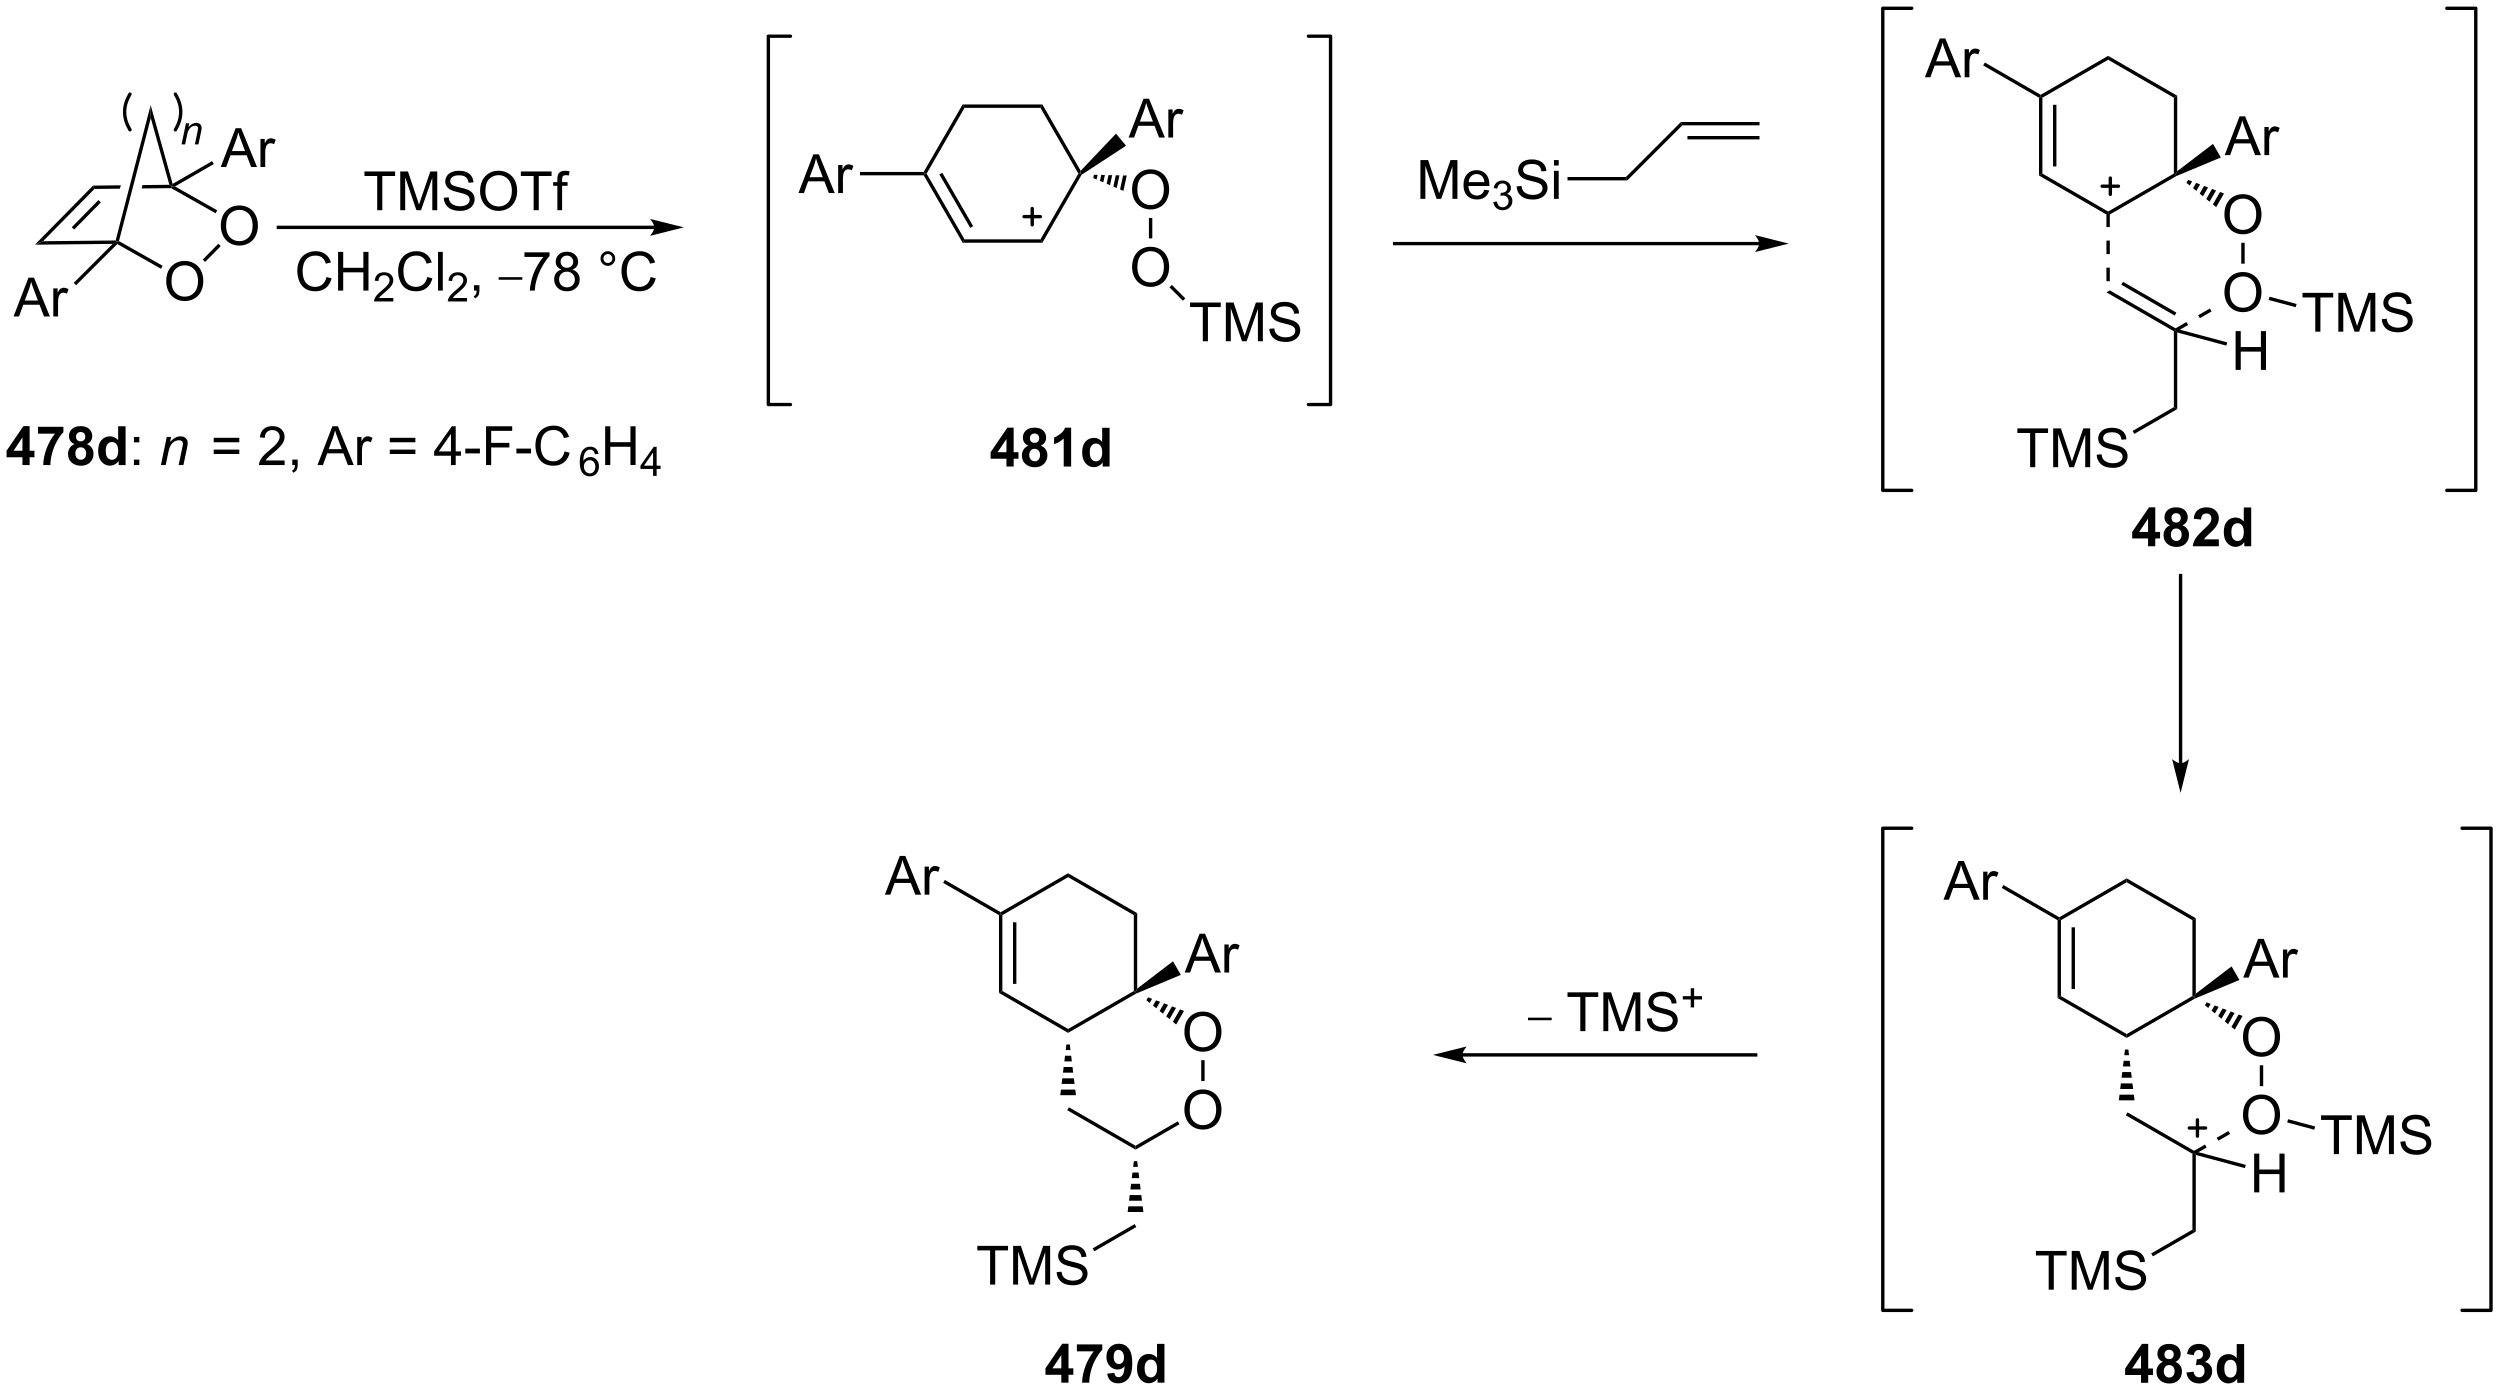 <?xml version="1.0" encoding="UTF-8"?>
<!DOCTYPE svg PUBLIC '-//W3C//DTD SVG 1.0//EN'
          'http://www.w3.org/TR/2001/REC-SVG-20010904/DTD/svg10.dtd'>
<svg stroke-dasharray="none" shape-rendering="auto" xmlns="http://www.w3.org/2000/svg" font-family="'Dialog'" text-rendering="auto" width="1013" fill-opacity="1" color-interpolation="auto" color-rendering="auto" preserveAspectRatio="xMidYMid meet" font-size="12px" viewBox="0 0 1013 564" fill="black" xmlns:xlink="http://www.w3.org/1999/xlink" stroke="black" image-rendering="auto" stroke-miterlimit="10" stroke-linecap="square" stroke-linejoin="miter" font-style="normal" stroke-width="1" height="564" stroke-dashoffset="0" font-weight="normal" stroke-opacity="1"
><!--Generated by the Batik Graphics2D SVG Generator--><defs id="genericDefs"
  /><g
  ><defs id="defs1"
    ><clipPath clipPathUnits="userSpaceOnUse" id="clipPath1"
      ><path d="M0.798 0.646 L380.554 0.646 L380.554 211.862 L0.798 211.862 L0.798 0.646 Z"
      /></clipPath
      ><clipPath clipPathUnits="userSpaceOnUse" id="clipPath2"
      ><path d="M-1.199 37.029 L-1.199 242.373 L367.998 242.373 L367.998 37.029 Z"
      /></clipPath
    ></defs
    ><g transform="scale(2.667,2.667) translate(-0.798,-0.646) matrix(1.029,0,0,1.029,2.031,-37.443)"
    ><path d="M3.981 73.145 L5.187 72.632 L15.889 72.52 L16.083 72.768 L15.473 73.025 Z" stroke="none" clip-path="url(#clipPath2)"
    /></g
    ><g transform="matrix(2.743,0,0,2.743,3.288,-101.568)"
    ><path d="M23.357 78.614 Q23.357 77.187 24.123 76.382 Q24.888 75.575 26.099 75.575 Q26.891 75.575 27.526 75.955 Q28.164 76.333 28.498 77.01 Q28.834 77.687 28.834 78.546 Q28.834 79.419 28.482 80.106 Q28.131 80.794 27.485 81.148 Q26.841 81.502 26.094 81.502 Q25.287 81.502 24.649 81.111 Q24.013 80.718 23.685 80.044 Q23.357 79.367 23.357 78.614 ZM24.138 78.624 Q24.138 79.661 24.693 80.257 Q25.25 80.851 26.091 80.851 Q26.946 80.851 27.498 80.249 Q28.052 79.648 28.052 78.544 Q28.052 77.843 27.815 77.322 Q27.578 76.802 27.123 76.515 Q26.669 76.226 26.102 76.226 Q25.297 76.226 24.716 76.781 Q24.138 77.333 24.138 78.624 Z" stroke="none" clip-path="url(#clipPath2)"
    /></g
    ><g transform="matrix(2.743,0,0,2.743,3.288,-101.568)"
    ><path d="M16.126 73.079 L16.083 72.768 L16.373 72.645 L22.828 76.294 L22.582 76.73 Z" stroke="none" clip-path="url(#clipPath2)"
    /></g
    ><g transform="matrix(2.743,0,0,2.743,3.288,-101.568)"
    ><path d="M31.422 70.418 Q31.422 68.991 32.188 68.186 Q32.953 67.379 34.164 67.379 Q34.956 67.379 35.591 67.759 Q36.229 68.136 36.563 68.814 Q36.899 69.491 36.899 70.35 Q36.899 71.222 36.547 71.91 Q36.196 72.597 35.55 72.952 Q34.906 73.306 34.159 73.306 Q33.352 73.306 32.714 72.915 Q32.078 72.522 31.75 71.847 Q31.422 71.17 31.422 70.418 ZM32.203 70.428 Q32.203 71.465 32.758 72.061 Q33.315 72.655 34.156 72.655 Q35.011 72.655 35.563 72.053 Q36.117 71.452 36.117 70.347 Q36.117 69.647 35.88 69.126 Q35.643 68.605 35.188 68.319 Q34.734 68.03 34.167 68.03 Q33.362 68.03 32.781 68.584 Q32.203 69.136 32.203 70.428 Z" stroke="none" clip-path="url(#clipPath2)"
    /></g
    ><g transform="matrix(2.743,0,0,2.743,3.288,-101.568)"
    ><path d="M29.106 75.724 L28.75 75.373 L31.052 73.033 L31.409 73.383 Z" stroke="none" clip-path="url(#clipPath2)"
    /></g
    ><g transform="matrix(2.743,0,0,2.743,3.288,-101.568)"
    ><path d="M5.187 72.632 L3.981 73.145 L12.543 64.444 L12.755 64.941 ZM9.754 70.942 L13.703 66.928 L13.347 66.578 L9.398 70.591 Z" stroke="none" clip-path="url(#clipPath2)"
    /></g
    ><g transform="matrix(2.743,0,0,2.743,3.288,-101.568)"
    ><path d="M23.82 64.325 L19.857 64.367 L19.857 64.367 L19.727 64.868 L19.727 64.868 L24.084 64.823 L24.148 64.572 L23.82 64.325 ZM16.646 64.4 L12.543 64.444 L12.755 64.941 L16.517 64.902 L16.517 64.902 L16.646 64.4 Z" stroke="none" clip-path="url(#clipPath2)"
    /></g
    ><g transform="matrix(2.743,0,0,2.743,3.288,-101.568)"
    ><path d="M30.893 68.098 L30.647 68.533 L24.084 64.823 L24.148 64.572 L24.652 64.57 Z" stroke="none" clip-path="url(#clipPath2)"
    /></g
    ><g transform="matrix(2.743,0,0,2.743,3.288,-101.568)"
    ><path d="M24.303 64.194 L24.148 64.572 L23.82 64.325 L21.074 54.468 L21.056 52.541 Z" stroke="none" clip-path="url(#clipPath2)"
    /></g
    ><g transform="matrix(2.743,0,0,2.743,3.288,-101.568)"
    ><path d="M16.373 72.645 L16.083 72.768 L15.889 72.52 L21.056 52.541 L21.074 54.468 Z" stroke="none" clip-path="url(#clipPath2)"
    /></g
    ><g transform="matrix(2.743,0,0,2.743,3.288,-101.568)"
    ><path d="M31.407 61.697 L33.608 55.97 L34.425 55.97 L36.769 61.697 L35.904 61.697 L35.238 59.962 L32.842 59.962 L32.214 61.697 L31.407 61.697 ZM33.061 59.345 L35.003 59.345 L34.404 57.759 Q34.131 57.035 33.998 56.572 Q33.889 57.121 33.691 57.666 L33.061 59.345 ZM37.277 61.697 L37.277 57.548 L37.91 57.548 L37.91 58.176 Q38.152 57.736 38.355 57.595 Q38.561 57.455 38.808 57.455 Q39.162 57.455 39.529 57.681 L39.287 58.332 Q39.029 58.181 38.772 58.181 Q38.542 58.181 38.358 58.319 Q38.175 58.457 38.097 58.705 Q37.98 59.08 37.98 59.525 L37.98 61.697 L37.277 61.697 Z" stroke="none" clip-path="url(#clipPath2)"
    /></g
    ><g transform="matrix(2.743,0,0,2.743,3.288,-101.568)"
    ><path d="M24.652 64.57 L24.148 64.572 L24.303 64.194 L30.139 60.825 L30.389 61.258 Z" stroke="none" clip-path="url(#clipPath2)"
    /></g
    ><g transform="matrix(2.743,0,0,2.743,3.288,-101.568)"
    ><path d="M0.806 83.775 L3.006 78.048 L3.824 78.048 L6.168 83.775 L5.303 83.775 L4.636 82.04 L2.241 82.04 L1.613 83.775 L0.806 83.775 ZM2.459 81.423 L4.402 81.423 L3.803 79.837 Q3.53 79.113 3.397 78.65 Q3.288 79.199 3.09 79.744 L2.459 81.423 ZM6.676 83.775 L6.676 79.626 L7.308 79.626 L7.308 80.254 Q7.551 79.814 7.754 79.673 Q7.959 79.533 8.207 79.533 Q8.561 79.533 8.928 79.759 L8.686 80.41 Q8.428 80.259 8.17 80.259 Q7.941 80.259 7.756 80.397 Q7.574 80.535 7.496 80.783 Q7.379 81.158 7.379 81.603 L7.379 83.775 L6.676 83.775 Z" stroke="none" clip-path="url(#clipPath2)"
    /></g
    ><g transform="matrix(2.743,0,0,2.743,3.288,-101.568)"
    ><path d="M15.473 73.025 L16.083 72.768 L16.126 73.079 L10.043 79.162 L9.689 78.809 Z" stroke="none" clip-path="url(#clipPath2)"
    /></g
    ><g transform="matrix(2.743,0,0,2.743,3.288,-101.568)"
    ><path d="M47.028 77.952 L47.785 78.142 Q47.548 79.077 46.929 79.569 Q46.309 80.059 45.416 80.059 Q44.489 80.059 43.908 79.681 Q43.33 79.303 43.025 78.59 Q42.723 77.874 42.723 77.053 Q42.723 76.158 43.064 75.494 Q43.408 74.827 44.038 74.481 Q44.668 74.134 45.426 74.134 Q46.285 74.134 46.871 74.572 Q47.457 75.009 47.689 75.803 L46.942 75.978 Q46.744 75.353 46.364 75.069 Q45.986 74.783 45.41 74.783 Q44.752 74.783 44.306 75.1 Q43.864 75.415 43.684 75.949 Q43.504 76.483 43.504 77.048 Q43.504 77.78 43.718 78.324 Q43.931 78.869 44.379 79.139 Q44.83 79.408 45.353 79.408 Q45.989 79.408 46.429 79.04 Q46.871 78.673 47.028 77.952 ZM48.742 79.96 L48.742 74.233 L49.5 74.233 L49.5 76.585 L52.477 76.585 L52.477 74.233 L53.235 74.233 L53.235 79.96 L52.477 79.96 L52.477 77.259 L49.5 77.259 L49.5 79.96 L48.742 79.96 Z" stroke="none" clip-path="url(#clipPath2)"
    /></g
    ><g transform="matrix(2.743,0,0,2.743,3.288,-101.568)"
    ><path d="M56.901 81.052 L56.901 81.56 L54.061 81.56 Q54.055 81.368 54.123 81.192 Q54.231 80.903 54.469 80.622 Q54.709 80.341 55.16 79.972 Q55.86 79.398 56.106 79.062 Q56.352 78.726 56.352 78.427 Q56.352 78.114 56.127 77.9 Q55.905 77.683 55.543 77.683 Q55.162 77.683 54.934 77.911 Q54.705 78.14 54.703 78.544 L54.16 78.489 Q54.217 77.882 54.58 77.566 Q54.944 77.247 55.555 77.247 Q56.174 77.247 56.533 77.591 Q56.895 77.933 56.895 78.439 Q56.895 78.696 56.789 78.946 Q56.684 79.195 56.438 79.47 Q56.194 79.745 55.625 80.226 Q55.151 80.624 55.016 80.767 Q54.881 80.909 54.793 81.052 L56.901 81.052 Z" stroke="none" clip-path="url(#clipPath2)"
    /></g
    ><g transform="matrix(2.743,0,0,2.743,3.288,-101.568)"
    ><path d="M61.919 77.952 L62.677 78.142 Q62.44 79.077 61.82 79.569 Q61.2 80.059 60.307 80.059 Q59.38 80.059 58.799 79.681 Q58.221 79.303 57.917 78.59 Q57.614 77.874 57.614 77.053 Q57.614 76.158 57.956 75.494 Q58.299 74.827 58.93 74.481 Q59.56 74.134 60.318 74.134 Q61.177 74.134 61.763 74.572 Q62.349 75.009 62.581 75.803 L61.833 75.978 Q61.635 75.353 61.255 75.069 Q60.878 74.783 60.302 74.783 Q59.643 74.783 59.198 75.1 Q58.755 75.415 58.575 75.949 Q58.396 76.483 58.396 77.048 Q58.396 77.78 58.609 78.324 Q58.823 78.869 59.271 79.139 Q59.721 79.408 60.245 79.408 Q60.88 79.408 61.32 79.04 Q61.763 78.673 61.919 77.952 ZM63.507 79.96 L63.507 74.233 L64.21 74.233 L64.21 79.96 L63.507 79.96 Z" stroke="none" clip-path="url(#clipPath2)"
    /></g
    ><g transform="matrix(2.743,0,0,2.743,3.288,-101.568)"
    ><path d="M67.792 81.052 L67.792 81.56 L64.952 81.56 Q64.947 81.368 65.015 81.192 Q65.122 80.903 65.361 80.622 Q65.601 80.341 66.052 79.972 Q66.751 79.398 66.997 79.062 Q67.243 78.726 67.243 78.427 Q67.243 78.114 67.019 77.9 Q66.796 77.683 66.435 77.683 Q66.054 77.683 65.826 77.911 Q65.597 78.14 65.595 78.544 L65.052 78.489 Q65.109 77.882 65.472 77.566 Q65.835 77.247 66.447 77.247 Q67.066 77.247 67.425 77.591 Q67.786 77.933 67.786 78.439 Q67.786 78.696 67.681 78.946 Q67.576 79.195 67.329 79.47 Q67.085 79.745 66.517 80.226 Q66.042 80.624 65.907 80.767 Q65.773 80.909 65.685 81.052 L67.792 81.052 Z" stroke="none" clip-path="url(#clipPath2)"
    /></g
    ><g transform="matrix(2.743,0,0,2.743,3.288,-101.568)"
    ><path d="M68.819 79.96 L68.819 79.158 L69.621 79.158 L69.621 79.96 Q69.621 80.402 69.465 80.673 Q69.308 80.944 68.967 81.093 L68.772 80.793 Q68.996 80.694 69.1 80.504 Q69.207 80.317 69.217 79.96 L68.819 79.96 Z" stroke="none" clip-path="url(#clipPath2)"
    /></g
    ><g transform="matrix(2.743,0,0,2.743,3.288,-101.568)"
    ><path d="M72.461 78.353 L72.461 77.972 L75.957 77.972 L75.957 78.353 L72.461 78.353 Z" stroke="none" clip-path="url(#clipPath2)"
    /></g
    ><g transform="matrix(2.743,0,0,2.743,3.288,-101.568)"
    ><path d="M76.27 74.983 L76.27 74.306 L79.976 74.306 L79.976 74.853 Q79.429 75.436 78.892 76.402 Q78.356 77.366 78.062 78.384 Q77.851 79.103 77.793 79.96 L77.07 79.96 Q77.083 79.283 77.335 78.327 Q77.59 77.369 78.064 76.481 Q78.538 75.593 79.075 74.983 L76.27 74.983 ZM81.753 76.853 Q81.316 76.694 81.105 76.397 Q80.894 76.1 80.894 75.686 Q80.894 75.061 81.342 74.637 Q81.792 74.21 82.54 74.21 Q83.29 74.21 83.745 74.645 Q84.204 75.079 84.204 75.704 Q84.204 76.103 83.993 76.4 Q83.784 76.694 83.36 76.853 Q83.886 77.025 84.162 77.408 Q84.438 77.79 84.438 78.322 Q84.438 79.056 83.917 79.559 Q83.399 80.059 82.55 80.059 Q81.704 80.059 81.183 79.556 Q80.665 79.053 80.665 78.303 Q80.665 77.744 80.946 77.369 Q81.23 76.991 81.753 76.853 ZM81.613 75.663 Q81.613 76.069 81.873 76.327 Q82.136 76.585 82.555 76.585 Q82.962 76.585 83.219 76.329 Q83.48 76.072 83.48 75.702 Q83.48 75.314 83.212 75.051 Q82.946 74.788 82.547 74.788 Q82.144 74.788 81.878 75.046 Q81.613 75.303 81.613 75.663 ZM81.386 78.306 Q81.386 78.608 81.529 78.889 Q81.672 79.171 81.954 79.324 Q82.235 79.478 82.558 79.478 Q83.063 79.478 83.391 79.155 Q83.719 78.829 83.719 78.329 Q83.719 77.822 83.381 77.491 Q83.042 77.158 82.534 77.158 Q82.04 77.158 81.712 77.486 Q81.386 77.814 81.386 78.306 ZM87.511 75.218 Q87.511 74.767 87.829 74.452 Q88.149 74.134 88.594 74.134 Q89.047 74.134 89.363 74.452 Q89.68 74.767 89.68 75.218 Q89.68 75.665 89.36 75.986 Q89.042 76.303 88.594 76.303 Q88.149 76.303 87.829 75.988 Q87.511 75.671 87.511 75.218 ZM87.938 75.218 Q87.938 75.491 88.131 75.684 Q88.323 75.876 88.597 75.876 Q88.868 75.876 89.061 75.684 Q89.253 75.491 89.253 75.218 Q89.253 74.944 89.061 74.751 Q88.868 74.556 88.597 74.556 Q88.323 74.556 88.131 74.751 Q87.938 74.944 87.938 75.218 ZM94.913 77.952 L95.671 78.142 Q95.434 79.077 94.814 79.569 Q94.195 80.059 93.301 80.059 Q92.374 80.059 91.793 79.681 Q91.215 79.303 90.911 78.59 Q90.609 77.874 90.609 77.053 Q90.609 76.158 90.95 75.494 Q91.293 74.827 91.924 74.481 Q92.554 74.134 93.312 74.134 Q94.171 74.134 94.757 74.572 Q95.343 75.009 95.575 75.803 L94.827 75.978 Q94.629 75.353 94.249 75.069 Q93.872 74.783 93.296 74.783 Q92.637 74.783 92.192 75.1 Q91.749 75.415 91.57 75.949 Q91.39 76.483 91.39 77.048 Q91.39 77.78 91.603 78.324 Q91.817 78.869 92.265 79.139 Q92.715 79.408 93.239 79.408 Q93.874 79.408 94.314 79.04 Q94.757 78.673 94.913 77.952 Z" stroke="none" clip-path="url(#clipPath2)"
    /></g
    ><g transform="matrix(2.743,0,0,2.743,3.288,-101.568)"
    ><path d="M54.521 68.081 L54.521 63.028 L52.633 63.028 L52.633 62.354 L57.172 62.354 L57.172 63.028 L55.278 63.028 L55.278 68.081 L54.521 68.081 ZM57.926 68.081 L57.926 62.354 L59.066 62.354 L60.423 66.409 Q60.611 66.974 60.696 67.255 Q60.793 66.942 61.001 66.338 L62.371 62.354 L63.392 62.354 L63.392 68.081 L62.66 68.081 L62.66 63.286 L60.996 68.081 L60.314 68.081 L58.657 63.206 L58.657 68.081 L57.926 68.081 ZM64.355 66.239 L65.071 66.177 Q65.121 66.606 65.306 66.883 Q65.493 67.159 65.884 67.328 Q66.275 67.497 66.761 67.497 Q67.196 67.497 67.527 67.37 Q67.861 67.239 68.022 67.015 Q68.183 66.791 68.183 66.526 Q68.183 66.255 68.027 66.055 Q67.871 65.854 67.511 65.716 Q67.282 65.627 66.493 65.437 Q65.704 65.247 65.386 65.081 Q64.978 64.864 64.775 64.547 Q64.574 64.229 64.574 63.833 Q64.574 63.401 64.819 63.023 Q65.066 62.646 65.537 62.45 Q66.011 62.255 66.59 62.255 Q67.228 62.255 67.712 62.461 Q68.199 62.666 68.459 63.065 Q68.722 63.463 68.743 63.966 L68.017 64.021 Q67.957 63.479 67.618 63.203 Q67.282 62.924 66.621 62.924 Q65.933 62.924 65.618 63.177 Q65.306 63.427 65.306 63.784 Q65.306 64.091 65.527 64.291 Q65.746 64.489 66.67 64.7 Q67.595 64.909 67.939 65.065 Q68.439 65.294 68.676 65.648 Q68.915 66.002 68.915 66.463 Q68.915 66.919 68.652 67.325 Q68.392 67.729 67.9 67.956 Q67.41 68.18 66.798 68.18 Q66.019 68.18 65.493 67.953 Q64.97 67.724 64.67 67.271 Q64.371 66.815 64.355 66.239 ZM69.72 65.291 Q69.72 63.864 70.486 63.06 Q71.251 62.252 72.462 62.252 Q73.254 62.252 73.889 62.633 Q74.527 63.01 74.861 63.687 Q75.196 64.364 75.196 65.224 Q75.196 66.096 74.845 66.784 Q74.493 67.471 73.847 67.825 Q73.204 68.18 72.457 68.18 Q71.65 68.18 71.011 67.789 Q70.376 67.396 70.048 66.721 Q69.72 66.044 69.72 65.291 ZM70.501 65.302 Q70.501 66.338 71.056 66.935 Q71.613 67.528 72.454 67.528 Q73.308 67.528 73.861 66.927 Q74.415 66.325 74.415 65.221 Q74.415 64.521 74.178 64 Q73.941 63.479 73.486 63.193 Q73.032 62.903 72.465 62.903 Q71.66 62.903 71.079 63.458 Q70.501 64.01 70.501 65.302 ZM77.63 68.081 L77.63 63.028 L75.742 63.028 L75.742 62.354 L80.281 62.354 L80.281 63.028 L78.388 63.028 L78.388 68.081 L77.63 68.081 ZM81.136 68.081 L81.136 64.479 L80.517 64.479 L80.517 63.932 L81.136 63.932 L81.136 63.489 Q81.136 63.073 81.212 62.87 Q81.314 62.596 81.569 62.427 Q81.824 62.255 82.285 62.255 Q82.582 62.255 82.941 62.325 L82.837 62.94 Q82.618 62.901 82.423 62.901 Q82.103 62.901 81.97 63.039 Q81.837 63.174 81.837 63.549 L81.837 63.932 L82.644 63.932 L82.644 64.479 L81.837 64.479 L81.837 68.081 L81.136 68.081 Z" stroke="none" clip-path="url(#clipPath2)"
    /></g
    ><g stroke-width="0.5" transform="matrix(2.743,0,0,2.743,3.288,-101.568)" stroke-linejoin="round" stroke-linecap="round"
    ><path fill="none" d="M192.088 96.787 L195.353 96.787 L195.353 42.376 L192.088 42.376" clip-path="url(#clipPath2)"
    /></g
    ><g stroke-width="0.5" transform="matrix(2.743,0,0,2.743,3.288,-101.568)" stroke-linejoin="round" stroke-linecap="round"
    ><path fill="none" d="M115.568 42.376 L112.304 42.376 L112.304 96.787 L115.568 96.787" clip-path="url(#clipPath2)"
    /></g
    ><g transform="matrix(2.743,0,0,2.743,3.288,-101.568)"
    ><path d="M208.627 66.403 L208.627 60.677 L209.768 60.677 L211.124 64.731 Q211.312 65.297 211.398 65.578 Q211.494 65.265 211.702 64.661 L213.072 60.677 L214.093 60.677 L214.093 66.403 L213.361 66.403 L213.361 61.609 L211.697 66.403 L211.015 66.403 L209.359 61.528 L209.359 66.403 L208.627 66.403 ZM218.065 65.067 L218.791 65.156 Q218.619 65.794 218.153 66.146 Q217.69 66.497 216.968 66.497 Q216.057 66.497 215.523 65.937 Q214.992 65.375 214.992 64.364 Q214.992 63.318 215.531 62.739 Q216.07 62.161 216.929 62.161 Q217.76 62.161 218.286 62.729 Q218.815 63.294 218.815 64.32 Q218.815 64.383 218.812 64.508 L215.718 64.508 Q215.757 65.192 216.103 65.557 Q216.452 65.919 216.971 65.919 Q217.359 65.919 217.632 65.716 Q217.906 65.513 218.065 65.067 ZM215.757 63.929 L218.072 63.929 Q218.025 63.406 217.807 63.146 Q217.471 62.739 216.937 62.739 Q216.452 62.739 216.122 63.065 Q215.791 63.388 215.757 63.929 Z" stroke="none" clip-path="url(#clipPath2)"
    /></g
    ><g transform="matrix(2.743,0,0,2.743,3.288,-101.568)"
    ><path d="M219.399 66.869 L219.926 66.798 Q220.018 67.248 220.234 67.445 Q220.453 67.642 220.768 67.642 Q221.139 67.642 221.394 67.384 Q221.652 67.126 221.652 66.746 Q221.652 66.382 221.414 66.148 Q221.178 65.912 220.811 65.912 Q220.662 65.912 220.44 65.97 L220.498 65.507 Q220.551 65.513 220.582 65.513 Q220.92 65.513 221.19 65.337 Q221.459 65.162 221.459 64.794 Q221.459 64.505 221.262 64.316 Q221.066 64.124 220.756 64.124 Q220.447 64.124 220.242 64.318 Q220.037 64.511 219.978 64.898 L219.451 64.804 Q219.549 64.273 219.891 63.982 Q220.234 63.691 220.744 63.691 Q221.096 63.691 221.391 63.841 Q221.688 63.992 221.844 64.253 Q222 64.513 222 64.806 Q222 65.085 221.85 65.314 Q221.701 65.543 221.408 65.677 Q221.789 65.765 222 66.043 Q222.211 66.318 222.211 66.734 Q222.211 67.296 221.801 67.689 Q221.391 68.08 220.764 68.08 Q220.199 68.08 219.824 67.744 Q219.451 67.406 219.399 66.869 Z" stroke="none" clip-path="url(#clipPath2)"
    /></g
    ><g transform="matrix(2.743,0,0,2.743,3.288,-101.568)"
    ><path d="M222.843 64.562 L223.559 64.5 Q223.608 64.929 223.793 65.206 Q223.981 65.481 224.371 65.651 Q224.762 65.82 225.249 65.82 Q225.684 65.82 226.015 65.692 Q226.348 65.562 226.509 65.338 Q226.671 65.114 226.671 64.849 Q226.671 64.578 226.515 64.377 Q226.358 64.177 225.999 64.039 Q225.77 63.95 224.981 63.76 Q224.192 63.57 223.874 63.403 Q223.465 63.187 223.262 62.87 Q223.061 62.552 223.061 62.156 Q223.061 61.724 223.306 61.346 Q223.554 60.968 224.025 60.773 Q224.499 60.578 225.077 60.578 Q225.715 60.578 226.2 60.784 Q226.686 60.989 226.947 61.388 Q227.21 61.786 227.231 62.289 L226.504 62.343 Q226.444 61.802 226.106 61.526 Q225.77 61.247 225.108 61.247 Q224.421 61.247 224.106 61.5 Q223.793 61.75 223.793 62.106 Q223.793 62.414 224.015 62.614 Q224.233 62.812 225.158 63.023 Q226.082 63.231 226.426 63.388 Q226.926 63.617 227.163 63.971 Q227.403 64.325 227.403 64.786 Q227.403 65.242 227.14 65.648 Q226.879 66.052 226.387 66.278 Q225.898 66.502 225.286 66.502 Q224.507 66.502 223.981 66.276 Q223.457 66.047 223.158 65.594 Q222.858 65.138 222.843 64.562 ZM228.351 61.484 L228.351 60.677 L229.054 60.677 L229.054 61.484 L228.351 61.484 ZM228.351 66.403 L228.351 62.255 L229.054 62.255 L229.054 66.403 L228.351 66.403 Z" stroke="none" clip-path="url(#clipPath2)"
    /></g
    ><g transform="matrix(2.743,0,0,2.743,3.288,-101.568)"
    ><path d="M230.354 63.678 L230.354 63.178 L238.982 63.178 L239.189 63.678 Z" stroke="none" clip-path="url(#clipPath2)"
    /></g
    ><g transform="matrix(2.743,0,0,2.743,3.288,-101.568)"
    ><path d="M239.189 63.678 L238.982 63.178 L247.113 55.047 L247.32 55.547 Z" stroke="none" clip-path="url(#clipPath2)"
    /></g
    ><g transform="matrix(2.743,0,0,2.743,3.288,-101.568)"
    ><path d="M247.32 55.547 L247.113 55.047 L258.717 55.047 L258.717 55.547 ZM248.074 57.617 L258.717 57.617 L258.717 57.117 L248.074 57.117 Z" stroke="none" clip-path="url(#clipPath2)"
    /></g
    ><g transform="matrix(2.743,0,0,2.743,3.288,-101.568)"
    ><path d="M321.168 149.783 L321.168 122.053 L321.168 121.803 L320.668 121.803 L320.668 122.053 L320.668 149.783 L320.668 150.033 L321.168 150.033 L321.168 149.783 ZM320.918 154.158 L322.168 149.158 C322.168 149.158 321.465 149.783 320.918 149.783 C320.372 149.783 319.668 149.158 319.668 149.158 Z" stroke="none" clip-path="url(#clipPath2)"
    /></g
    ><g transform="matrix(2.743,0,0,2.743,3.288,-101.568)"
    ><path d="M258.668 72.762 L204.825 72.762 L204.575 72.762 L204.575 73.262 L204.825 73.262 L258.668 73.262 L258.918 73.262 L258.918 72.762 L258.668 72.762 ZM263.043 73.012 L258.043 71.762 C258.043 71.762 258.668 72.465 258.668 73.012 C258.668 73.559 258.043 74.262 258.043 74.262 Z" stroke="none" clip-path="url(#clipPath2)"
    /></g
    ><g transform="matrix(2.743,0,0,2.743,3.288,-101.568)"
    ><path d="M95.45 70.366 L39.929 70.366 L39.679 70.366 L39.679 70.866 L39.929 70.866 L95.45 70.866 L95.7 70.866 L95.7 70.366 L95.45 70.366 ZM99.825 70.616 L94.825 69.366 C94.825 69.366 95.45 70.069 95.45 70.616 C95.45 71.163 94.825 71.866 94.825 71.866 Z" stroke="none" clip-path="url(#clipPath2)"
    /></g
    ><g transform="matrix(2.743,0,0,2.743,3.288,-101.568)"
    ><path d="M214.842 193.109 L258.151 193.109 L258.401 193.109 L258.401 192.609 L258.151 192.609 L214.842 192.609 L214.592 192.609 L214.592 193.109 L214.842 193.109 ZM210.467 192.859 L215.467 194.109 C215.467 194.109 214.842 193.406 214.842 192.859 C214.842 192.312 215.467 191.609 215.467 191.609 Z" stroke="none" clip-path="url(#clipPath2)"
    /></g
    ><g transform="matrix(2.743,0,0,2.743,3.288,-101.568)"
    ><path d="M224.518 187.738 L224.518 187.358 L228.014 187.358 L228.014 187.738 L224.518 187.738 Z" stroke="none" clip-path="url(#clipPath2)"
    /></g
    ><g transform="matrix(2.743,0,0,2.743,3.288,-101.568)"
    ><path d="M232.244 189.345 L232.244 184.293 L230.356 184.293 L230.356 183.619 L234.895 183.619 L234.895 184.293 L233.002 184.293 L233.002 189.345 L232.244 189.345 ZM235.649 189.345 L235.649 183.619 L236.79 183.619 L238.147 187.673 Q238.334 188.238 238.42 188.52 Q238.517 188.207 238.725 187.603 L240.095 183.619 L241.115 183.619 L241.115 189.345 L240.384 189.345 L240.384 184.551 L238.72 189.345 L238.037 189.345 L236.381 184.47 L236.381 189.345 L235.649 189.345 ZM242.079 187.504 L242.795 187.441 Q242.845 187.871 243.03 188.147 Q243.217 188.423 243.608 188.593 Q243.998 188.762 244.485 188.762 Q244.92 188.762 245.251 188.634 Q245.584 188.504 245.746 188.28 Q245.907 188.056 245.907 187.79 Q245.907 187.52 245.751 187.319 Q245.595 187.119 245.235 186.981 Q245.006 186.892 244.217 186.702 Q243.428 186.512 243.11 186.345 Q242.701 186.129 242.498 185.811 Q242.298 185.494 242.298 185.098 Q242.298 184.665 242.543 184.288 Q242.79 183.91 243.261 183.715 Q243.735 183.52 244.313 183.52 Q244.951 183.52 245.436 183.725 Q245.923 183.931 246.183 184.329 Q246.446 184.728 246.467 185.231 L245.74 185.285 Q245.681 184.744 245.342 184.468 Q245.006 184.189 244.345 184.189 Q243.657 184.189 243.342 184.441 Q243.03 184.691 243.03 185.048 Q243.03 185.356 243.251 185.556 Q243.47 185.754 244.394 185.965 Q245.319 186.173 245.662 186.329 Q246.162 186.559 246.399 186.913 Q246.639 187.267 246.639 187.728 Q246.639 188.184 246.376 188.59 Q246.115 188.994 245.623 189.22 Q245.134 189.444 244.522 189.444 Q243.743 189.444 243.217 189.218 Q242.694 188.988 242.394 188.535 Q242.095 188.079 242.079 187.504 Z" stroke="none" clip-path="url(#clipPath2)"
    /></g
    ><g transform="matrix(2.743,0,0,2.743,3.288,-101.568)"
    ><path d="M248.56 185.85 L248.56 184.672 L247.39 184.672 L247.39 184.18 L248.56 184.18 L248.56 183.012 L249.058 183.012 L249.058 184.18 L250.226 184.18 L250.226 184.672 L249.058 184.672 L249.058 185.85 L248.56 185.85 Z" stroke="none" clip-path="url(#clipPath2)"
    /></g
    ><g transform="matrix(2.743,0,0,2.743,3.288,-101.568)"
    ><path d="M2.117 105.725 L2.117 104.572 L-0.227 104.572 L-0.227 103.611 L2.258 99.975 L3.18 99.975 L3.18 103.608 L3.891 103.608 L3.891 104.572 L3.18 104.572 L3.18 105.725 L2.117 105.725 ZM2.117 103.608 L2.117 101.65 L0.802 103.608 L2.117 103.608 ZM4.415 101.095 L4.415 100.077 L8.168 100.077 L8.168 100.874 Q7.704 101.329 7.223 102.186 Q6.744 103.04 6.491 104.004 Q6.238 104.968 6.244 105.725 L5.184 105.725 Q5.212 104.538 5.673 103.303 Q6.137 102.069 6.91 101.095 L4.415 101.095 ZM9.805 102.634 Q9.38 102.454 9.185 102.142 Q8.992 101.827 8.992 101.452 Q8.992 100.811 9.44 100.395 Q9.888 99.975 10.711 99.975 Q11.529 99.975 11.979 100.395 Q12.43 100.811 12.43 101.452 Q12.43 101.85 12.221 102.16 Q12.016 102.47 11.641 102.634 Q12.117 102.827 12.365 103.194 Q12.615 103.561 12.615 104.04 Q12.615 104.835 12.107 105.332 Q11.602 105.827 10.763 105.827 Q9.982 105.827 9.461 105.415 Q8.849 104.931 8.849 104.087 Q8.849 103.624 9.078 103.236 Q9.31 102.845 9.805 102.634 ZM10.031 101.53 Q10.031 101.858 10.216 102.043 Q10.404 102.225 10.711 102.225 Q11.023 102.225 11.211 102.04 Q11.398 101.853 11.398 101.525 Q11.398 101.218 11.213 101.033 Q11.029 100.845 10.724 100.845 Q10.406 100.845 10.219 101.033 Q10.031 101.22 10.031 101.53 ZM9.93 103.983 Q9.93 104.436 10.162 104.692 Q10.396 104.944 10.742 104.944 Q11.083 104.944 11.305 104.699 Q11.529 104.454 11.529 103.993 Q11.529 103.593 11.302 103.348 Q11.075 103.103 10.727 103.103 Q10.325 103.103 10.128 103.382 Q9.93 103.658 9.93 103.983 ZM17.353 105.725 L16.332 105.725 L16.332 105.116 Q16.079 105.47 15.733 105.645 Q15.387 105.819 15.035 105.819 Q14.322 105.819 13.811 105.243 Q13.301 104.665 13.301 103.634 Q13.301 102.579 13.796 102.033 Q14.293 101.483 15.051 101.483 Q15.746 101.483 16.254 102.061 L16.254 99.999 L17.353 99.999 L17.353 105.725 ZM14.423 103.561 Q14.423 104.225 14.605 104.522 Q14.871 104.952 15.348 104.952 Q15.728 104.952 15.993 104.629 Q16.259 104.306 16.259 103.665 Q16.259 102.952 16.001 102.637 Q15.743 102.322 15.34 102.322 Q14.949 102.322 14.686 102.634 Q14.423 102.944 14.423 103.561 Z" stroke="none" clip-path="url(#clipPath2)"
    /></g
    ><g transform="matrix(2.743,0,0,2.743,3.288,-101.568)"
    ><path d="M18.583 102.376 L18.583 101.577 L19.383 101.577 L19.383 102.376 L18.583 102.376 ZM18.583 105.725 L18.583 104.923 L19.383 104.923 L19.383 105.725 L18.583 105.725 Z" stroke="none" clip-path="url(#clipPath2)"
    /></g
    ><g transform="matrix(2.743,0,0,2.743,3.288,-101.568)"
    ><path d="M22.57 105.725 L23.438 101.577 L24.078 101.577 L23.927 102.298 Q24.344 101.874 24.706 101.678 Q25.07 101.483 25.451 101.483 Q25.953 101.483 26.24 101.757 Q26.529 102.03 26.529 102.486 Q26.529 102.718 26.427 103.212 L25.898 105.725 L25.193 105.725 L25.742 103.095 Q25.826 102.712 25.826 102.53 Q25.826 102.322 25.682 102.194 Q25.539 102.064 25.271 102.064 Q24.727 102.064 24.302 102.454 Q23.88 102.845 23.68 103.796 L23.279 105.725 L22.57 105.725 Z" stroke="none" clip-path="url(#clipPath2)"
    /></g
    ><g transform="matrix(2.743,0,0,2.743,3.288,-101.568)"
    ><path d="M34.151 102.358 L30.37 102.358 L30.37 101.702 L34.151 101.702 L34.151 102.358 ZM34.151 104.095 L30.37 104.095 L30.37 103.439 L34.151 103.439 L34.151 104.095 ZM40.848 105.048 L40.848 105.725 L37.061 105.725 Q37.053 105.47 37.145 105.236 Q37.288 104.85 37.605 104.475 Q37.926 104.1 38.527 103.608 Q39.46 102.843 39.788 102.395 Q40.116 101.947 40.116 101.548 Q40.116 101.132 39.816 100.845 Q39.52 100.556 39.038 100.556 Q38.53 100.556 38.225 100.861 Q37.92 101.165 37.918 101.704 L37.194 101.632 Q37.27 100.822 37.754 100.4 Q38.238 99.975 39.053 99.975 Q39.879 99.975 40.358 100.434 Q40.84 100.889 40.84 101.564 Q40.84 101.908 40.699 102.241 Q40.559 102.572 40.23 102.939 Q39.905 103.306 39.147 103.947 Q38.514 104.478 38.335 104.668 Q38.155 104.858 38.038 105.048 L40.848 105.048 ZM41.979 105.725 L41.979 104.923 L42.781 104.923 L42.781 105.725 Q42.781 106.168 42.625 106.439 Q42.469 106.71 42.128 106.858 L41.932 106.559 Q42.156 106.46 42.26 106.27 Q42.367 106.082 42.378 105.725 L41.979 105.725 ZM45.7 105.725 L47.901 99.999 L48.719 99.999 L51.062 105.725 L50.198 105.725 L49.531 103.991 L47.135 103.991 L46.508 105.725 L45.7 105.725 ZM47.354 103.374 L49.297 103.374 L48.698 101.788 Q48.425 101.064 48.292 100.6 Q48.182 101.15 47.984 101.694 L47.354 103.374 ZM51.57 105.725 L51.57 101.577 L52.203 101.577 L52.203 102.204 Q52.445 101.764 52.648 101.624 Q52.854 101.483 53.102 101.483 Q53.456 101.483 53.823 101.71 L53.581 102.361 Q53.323 102.21 53.065 102.21 Q52.836 102.21 52.651 102.348 Q52.469 102.486 52.391 102.733 Q52.273 103.108 52.273 103.553 L52.273 105.725 L51.57 105.725 ZM60.163 102.358 L56.382 102.358 L56.382 101.702 L60.163 101.702 L60.163 102.358 ZM60.163 104.095 L56.382 104.095 L56.382 103.439 L60.163 103.439 L60.163 104.095 ZM65.417 105.725 L65.417 104.353 L62.932 104.353 L62.932 103.71 L65.547 99.999 L66.12 99.999 L66.12 103.71 L66.893 103.71 L66.893 104.353 L66.12 104.353 L66.12 105.725 L65.417 105.725 ZM65.417 103.71 L65.417 101.126 L63.625 103.71 L65.417 103.71 ZM67.535 104.007 L67.535 103.298 L69.694 103.298 L69.694 104.007 L67.535 104.007 ZM70.6 105.725 L70.6 99.999 L74.465 99.999 L74.465 100.673 L71.358 100.673 L71.358 102.447 L74.046 102.447 L74.046 103.124 L71.358 103.124 L71.358 105.725 L70.6 105.725 ZM75.086 104.007 L75.086 103.298 L77.245 103.298 L77.245 104.007 L75.086 104.007 ZM82.198 103.718 L82.956 103.908 Q82.719 104.843 82.099 105.335 Q81.479 105.824 80.586 105.824 Q79.659 105.824 79.078 105.447 Q78.5 105.069 78.195 104.356 Q77.893 103.639 77.893 102.819 Q77.893 101.923 78.234 101.259 Q78.578 100.593 79.208 100.246 Q79.838 99.9 80.596 99.9 Q81.456 99.9 82.042 100.337 Q82.628 100.775 82.859 101.569 L82.112 101.743 Q81.914 101.118 81.534 100.835 Q81.156 100.548 80.581 100.548 Q79.922 100.548 79.477 100.866 Q79.034 101.181 78.854 101.715 Q78.674 102.249 78.674 102.814 Q78.674 103.546 78.888 104.09 Q79.102 104.634 79.549 104.905 Q80 105.173 80.523 105.173 Q81.159 105.173 81.599 104.806 Q82.042 104.439 82.198 103.718 Z" stroke="none" clip-path="url(#clipPath2)"
    /></g
    ><g transform="matrix(2.743,0,0,2.743,3.288,-101.568)"
    ><path d="M87.206 104.081 L86.681 104.122 Q86.611 103.812 86.482 103.671 Q86.269 103.446 85.954 103.446 Q85.703 103.446 85.513 103.587 Q85.263 103.769 85.118 104.118 Q84.976 104.466 84.97 105.111 Q85.162 104.819 85.437 104.679 Q85.712 104.538 86.013 104.538 Q86.54 104.538 86.912 104.927 Q87.283 105.316 87.283 105.931 Q87.283 106.335 87.107 106.683 Q86.933 107.028 86.628 107.214 Q86.324 107.4 85.937 107.4 Q85.279 107.4 84.863 106.915 Q84.447 106.429 84.447 105.316 Q84.447 104.069 84.906 103.505 Q85.308 103.013 85.988 103.013 Q86.493 103.013 86.818 103.298 Q87.142 103.581 87.206 104.081 ZM85.052 105.933 Q85.052 106.206 85.167 106.456 Q85.285 106.704 85.492 106.835 Q85.701 106.964 85.929 106.964 Q86.263 106.964 86.503 106.694 Q86.743 106.425 86.743 105.962 Q86.743 105.517 86.505 105.261 Q86.269 105.005 85.908 105.005 Q85.55 105.005 85.3 105.261 Q85.052 105.517 85.052 105.933 Z" stroke="none" clip-path="url(#clipPath2)"
    /></g
    ><g transform="matrix(2.743,0,0,2.743,3.288,-101.568)"
    ><path d="M88.198 105.725 L88.198 99.999 L88.955 99.999 L88.955 102.35 L91.932 102.35 L91.932 99.999 L92.69 99.999 L92.69 105.725 L91.932 105.725 L91.932 103.025 L88.955 103.025 L88.955 105.725 L88.198 105.725 Z" stroke="none" clip-path="url(#clipPath2)"
    /></g
    ><g transform="matrix(2.743,0,0,2.743,3.288,-101.568)"
    ><path d="M95.274 107.325 L95.274 106.296 L93.41 106.296 L93.41 105.814 L95.371 103.03 L95.801 103.03 L95.801 105.814 L96.381 105.814 L96.381 106.296 L95.801 106.296 L95.801 107.325 L95.274 107.325 ZM95.274 105.814 L95.274 103.876 L93.93 105.814 L95.274 105.814 Z" stroke="none" clip-path="url(#clipPath2)"
    /></g
    ><g transform="matrix(2.743,0,0,2.743,3.288,-101.568)"
    ><path d="M316.117 117.72 L316.117 116.567 L313.774 116.567 L313.774 115.606 L316.258 111.97 L317.18 111.97 L317.18 115.603 L317.891 115.603 L317.891 116.567 L317.18 116.567 L317.18 117.72 L316.117 117.72 ZM316.117 115.603 L316.117 113.645 L314.802 115.603 L316.117 115.603 ZM319.356 114.629 Q318.931 114.449 318.736 114.137 Q318.543 113.822 318.543 113.447 Q318.543 112.806 318.991 112.389 Q319.439 111.97 320.262 111.97 Q321.079 111.97 321.53 112.389 Q321.981 112.806 321.981 113.447 Q321.981 113.845 321.772 114.155 Q321.567 114.465 321.192 114.629 Q321.668 114.822 321.916 115.189 Q322.166 115.556 322.166 116.035 Q322.166 116.829 321.658 117.327 Q321.152 117.822 320.314 117.822 Q319.533 117.822 319.012 117.41 Q318.4 116.926 318.4 116.082 Q318.4 115.618 318.629 115.231 Q318.861 114.84 319.356 114.629 ZM319.582 113.525 Q319.582 113.853 319.767 114.038 Q319.954 114.22 320.262 114.22 Q320.574 114.22 320.762 114.035 Q320.949 113.848 320.949 113.52 Q320.949 113.212 320.764 113.027 Q320.579 112.84 320.275 112.84 Q319.957 112.84 319.77 113.027 Q319.582 113.215 319.582 113.525 ZM319.481 115.978 Q319.481 116.431 319.712 116.686 Q319.947 116.939 320.293 116.939 Q320.634 116.939 320.856 116.694 Q321.079 116.449 321.079 115.988 Q321.079 115.587 320.853 115.343 Q320.626 115.098 320.277 115.098 Q319.876 115.098 319.678 115.376 Q319.481 115.652 319.481 115.978 ZM326.57 116.699 L326.57 117.72 L322.724 117.72 Q322.787 117.142 323.099 116.624 Q323.412 116.106 324.333 115.251 Q325.076 114.559 325.242 114.314 Q325.469 113.973 325.469 113.642 Q325.469 113.275 325.271 113.077 Q325.076 112.879 324.727 112.879 Q324.383 112.879 324.18 113.087 Q323.977 113.293 323.945 113.775 L322.852 113.665 Q322.951 112.759 323.466 112.366 Q323.982 111.97 324.755 111.97 Q325.602 111.97 326.086 112.428 Q326.57 112.884 326.57 113.564 Q326.57 113.949 326.432 114.301 Q326.294 114.65 325.992 115.033 Q325.794 115.285 325.274 115.762 Q324.755 116.238 324.615 116.395 Q324.477 116.551 324.391 116.699 L326.57 116.699 ZM331.353 117.72 L330.332 117.72 L330.332 117.111 Q330.079 117.465 329.733 117.639 Q329.387 117.814 329.035 117.814 Q328.322 117.814 327.811 117.238 Q327.301 116.66 327.301 115.629 Q327.301 114.574 327.796 114.027 Q328.293 113.478 329.051 113.478 Q329.746 113.478 330.254 114.056 L330.254 111.993 L331.353 111.993 L331.353 117.72 ZM328.423 115.556 Q328.423 116.22 328.606 116.517 Q328.871 116.947 329.348 116.947 Q329.728 116.947 329.994 116.624 Q330.259 116.301 330.259 115.66 Q330.259 114.947 330.001 114.632 Q329.744 114.317 329.34 114.317 Q328.949 114.317 328.686 114.629 Q328.423 114.939 328.423 115.556 Z" stroke="none" clip-path="url(#clipPath2)"
    /></g
    ><g transform="matrix(2.743,0,0,2.743,3.288,-101.568)"
    ><path d="M155.581 241.274 L155.581 240.12 L153.237 240.12 L153.237 239.159 L155.721 235.524 L156.643 235.524 L156.643 239.157 L157.354 239.157 L157.354 240.12 L156.643 240.12 L156.643 241.274 L155.581 241.274 ZM155.581 239.157 L155.581 237.198 L154.266 239.157 L155.581 239.157 ZM157.879 236.644 L157.879 235.626 L161.632 235.626 L161.632 236.422 Q161.168 236.878 160.686 237.735 Q160.207 238.589 159.954 239.553 Q159.702 240.516 159.707 241.274 L158.647 241.274 Q158.676 240.087 159.137 238.852 Q159.6 237.618 160.374 236.644 L157.879 236.644 ZM162.352 239.948 L163.414 239.831 Q163.453 240.157 163.617 240.313 Q163.781 240.469 164.049 240.469 Q164.391 240.469 164.628 240.157 Q164.867 239.844 164.932 238.86 Q164.518 239.339 163.899 239.339 Q163.221 239.339 162.732 238.818 Q162.242 238.297 162.242 237.462 Q162.242 236.589 162.758 236.058 Q163.276 235.524 164.078 235.524 Q164.948 235.524 165.505 236.198 Q166.065 236.87 166.065 238.415 Q166.065 239.985 165.482 240.68 Q164.901 241.376 163.969 241.376 Q163.297 241.376 162.883 241.019 Q162.469 240.659 162.352 239.948 ZM164.836 237.55 Q164.836 237.019 164.591 236.727 Q164.346 236.433 164.026 236.433 Q163.721 236.433 163.521 236.675 Q163.32 236.915 163.32 237.462 Q163.32 238.016 163.539 238.277 Q163.758 238.534 164.086 238.534 Q164.401 238.534 164.617 238.284 Q164.836 238.034 164.836 237.55 ZM170.816 241.274 L169.796 241.274 L169.796 240.665 Q169.543 241.019 169.197 241.193 Q168.85 241.368 168.499 241.368 Q167.785 241.368 167.275 240.792 Q166.764 240.214 166.764 239.183 Q166.764 238.128 167.259 237.581 Q167.757 237.032 168.514 237.032 Q169.21 237.032 169.718 237.61 L169.718 235.547 L170.816 235.547 L170.816 241.274 ZM167.887 239.11 Q167.887 239.774 168.069 240.071 Q168.335 240.501 168.811 240.501 Q169.191 240.501 169.457 240.178 Q169.723 239.855 169.723 239.214 Q169.723 238.501 169.465 238.185 Q169.207 237.87 168.803 237.87 Q168.413 237.87 168.15 238.183 Q167.887 238.493 167.887 239.11 Z" stroke="none" clip-path="url(#clipPath2)"
    /></g
    ><g stroke-width="0.5" transform="matrix(2.743,0,0,2.743,3.288,-101.568)" stroke-linejoin="round" stroke-linecap="round"
    ><path fill="none" d="M24.711 56.202 Q26.292 53.567 24.711 50.931" clip-path="url(#clipPath2)"
    /></g
    ><g stroke-width="0.5" transform="matrix(2.743,0,0,2.743,3.288,-101.568)" stroke-linejoin="round" stroke-linecap="round"
    ><path fill="none" d="M18.002 50.931 Q16.421 53.567 18.002 56.202" clip-path="url(#clipPath2)"
    /></g
    ><g transform="matrix(2.743,0,0,2.743,3.288,-101.568)"
    ><path d="M25.619 58.358 L26.27 55.247 L26.75 55.247 L26.637 55.788 Q26.95 55.47 27.221 55.323 Q27.494 55.177 27.78 55.177 Q28.157 55.177 28.371 55.382 Q28.588 55.587 28.588 55.929 Q28.588 56.102 28.512 56.474 L28.116 58.358 L27.586 58.358 L27.998 56.386 Q28.061 56.099 28.061 55.962 Q28.061 55.806 27.953 55.71 Q27.846 55.612 27.645 55.612 Q27.237 55.612 26.918 55.905 Q26.602 56.198 26.451 56.911 L26.151 58.358 L25.619 58.358 Z" stroke="none" clip-path="url(#clipPath2)"
    /></g
    ><g transform="matrix(2.743,0,0,2.743,3.288,-101.568)"
    ><path d="M166.037 76.52 Q166.037 75.093 166.802 74.288 Q167.568 73.481 168.779 73.481 Q169.571 73.481 170.206 73.861 Q170.844 74.239 171.177 74.916 Q171.513 75.593 171.513 76.452 Q171.513 77.325 171.162 78.012 Q170.81 78.7 170.164 79.054 Q169.521 79.408 168.774 79.408 Q167.966 79.408 167.328 79.017 Q166.693 78.624 166.365 77.95 Q166.037 77.273 166.037 76.52 ZM166.818 76.531 Q166.818 77.567 167.373 78.163 Q167.93 78.757 168.771 78.757 Q169.625 78.757 170.177 78.156 Q170.732 77.554 170.732 76.45 Q170.732 75.749 170.495 75.228 Q170.258 74.708 169.802 74.421 Q169.349 74.132 168.781 74.132 Q167.977 74.132 167.396 74.687 Q166.818 75.239 166.818 76.531 Z" stroke="none" clip-path="url(#clipPath2)"
    /></g
    ><g transform="matrix(2.743,0,0,2.743,3.288,-101.568)"
    ><path d="M166.032 65.083 Q166.032 63.656 166.798 62.851 Q167.564 62.044 168.775 62.044 Q169.566 62.044 170.202 62.424 Q170.84 62.802 171.173 63.479 Q171.509 64.156 171.509 65.015 Q171.509 65.888 171.157 66.575 Q170.806 67.263 170.16 67.617 Q169.517 67.971 168.769 67.971 Q167.962 67.971 167.324 67.581 Q166.689 67.187 166.361 66.513 Q166.032 65.836 166.032 65.083 ZM166.814 65.094 Q166.814 66.13 167.368 66.726 Q167.926 67.32 168.767 67.32 Q169.621 67.32 170.173 66.719 Q170.728 66.117 170.728 65.013 Q170.728 64.312 170.491 63.791 Q170.254 63.271 169.798 62.984 Q169.345 62.695 168.777 62.695 Q167.972 62.695 167.392 63.25 Q166.814 63.802 166.814 65.094 Z" stroke="none" clip-path="url(#clipPath2)"
    /></g
    ><g transform="matrix(2.743,0,0,2.743,3.288,-101.568)"
    ><path d="M169.022 72.245 L168.522 72.245 L168.521 69.224 L169.021 69.224 Z" stroke="none" clip-path="url(#clipPath2)"
    /></g
    ><g transform="matrix(2.743,0,0,2.743,3.288,-101.568)"
    ><path d="M164.756 65.222 L164.261 65.013 L164.705 62.942 L165.243 62.954 ZM163.765 64.803 L163.27 64.593 L163.629 62.918 L164.167 62.93 ZM162.774 64.383 L162.279 64.174 L162.553 62.894 L163.091 62.906 ZM161.783 63.964 L161.288 63.754 L161.477 62.87 L162.015 62.882 ZM160.792 63.544 L160.297 63.335 L160.401 62.846 L160.94 62.858 Z" stroke="none" clip-path="url(#clipPath2)"
    /></g
    ><g transform="matrix(2.743,0,0,2.743,3.288,-101.568)"
    ><path d="M165.522 57.345 L167.723 51.618 L168.541 51.618 L170.884 57.345 L170.02 57.345 L169.353 55.61 L166.957 55.61 L166.33 57.345 L165.522 57.345 ZM167.176 54.993 L169.119 54.993 L168.52 53.407 Q168.246 52.683 168.113 52.22 Q168.004 52.769 167.806 53.313 L167.176 54.993 ZM171.392 57.345 L171.392 53.196 L172.025 53.196 L172.025 53.824 Q172.267 53.384 172.47 53.243 Q172.676 53.102 172.923 53.102 Q173.278 53.102 173.645 53.329 L173.403 53.98 Q173.145 53.829 172.887 53.829 Q172.658 53.829 172.473 53.967 Q172.291 54.105 172.213 54.352 Q172.095 54.727 172.095 55.173 L172.095 57.345 L171.392 57.345 Z" stroke="none" clip-path="url(#clipPath2)"
    /></g
    ><g transform="matrix(2.743,0,0,2.743,3.288,-101.568)"
    ><path d="M158.582 62.844 L158.394 62.671 L158.444 62.257 L163.655 56.77 L165.142 58.551 Z" stroke="none" clip-path="url(#clipPath2)"
    /></g
    ><g transform="matrix(2.743,0,0,2.743,3.288,-101.568)"
    ><path d="M176.481 87.441 L176.481 82.389 L174.593 82.389 L174.593 81.714 L179.132 81.714 L179.132 82.389 L177.239 82.389 L177.239 87.441 L176.481 87.441 ZM179.886 87.441 L179.886 81.714 L181.026 81.714 L182.383 85.769 Q182.571 86.334 182.657 86.615 Q182.753 86.303 182.961 85.699 L184.331 81.714 L185.352 81.714 L185.352 87.441 L184.62 87.441 L184.62 82.647 L182.956 87.441 L182.274 87.441 L180.618 82.566 L180.618 87.441 L179.886 87.441 ZM186.315 85.6 L187.032 85.537 Q187.081 85.967 187.266 86.243 Q187.453 86.519 187.844 86.688 Q188.235 86.858 188.722 86.858 Q189.157 86.858 189.487 86.73 Q189.821 86.6 189.982 86.376 Q190.144 86.152 190.144 85.886 Q190.144 85.615 189.987 85.415 Q189.831 85.214 189.472 85.076 Q189.243 84.988 188.453 84.798 Q187.664 84.608 187.347 84.441 Q186.938 84.225 186.735 83.907 Q186.534 83.589 186.534 83.194 Q186.534 82.761 186.779 82.384 Q187.026 82.006 187.498 81.811 Q187.972 81.615 188.55 81.615 Q189.188 81.615 189.672 81.821 Q190.159 82.027 190.42 82.425 Q190.683 82.824 190.703 83.326 L189.977 83.381 Q189.917 82.839 189.578 82.563 Q189.243 82.285 188.581 82.285 Q187.894 82.285 187.578 82.537 Q187.266 82.787 187.266 83.144 Q187.266 83.451 187.487 83.652 Q187.706 83.85 188.631 84.061 Q189.555 84.269 189.899 84.425 Q190.399 84.654 190.636 85.009 Q190.875 85.363 190.875 85.824 Q190.875 86.279 190.612 86.686 Q190.352 87.089 189.86 87.316 Q189.37 87.54 188.758 87.54 Q187.98 87.54 187.453 87.313 Q186.93 87.084 186.631 86.631 Q186.331 86.175 186.315 85.6 Z" stroke="none" clip-path="url(#clipPath2)"
    /></g
    ><g transform="matrix(2.743,0,0,2.743,3.288,-101.568)"
    ><path d="M171.555 79.469 L171.908 79.115 L173.895 81.102 L173.541 81.456 Z" stroke="none" clip-path="url(#clipPath2)"
    /></g
    ><g transform="matrix(2.743,0,0,2.743,3.288,-101.568)"
    ><path d="M147.477 105.949 L147.477 104.796 L145.133 104.796 L145.133 103.835 L147.617 100.199 L148.539 100.199 L148.539 103.832 L149.25 103.832 L149.25 104.796 L148.539 104.796 L148.539 105.949 L147.477 105.949 ZM147.477 103.832 L147.477 101.874 L146.161 103.832 L147.477 103.832 ZM150.715 102.858 Q150.29 102.678 150.095 102.366 Q149.902 102.051 149.902 101.676 Q149.902 101.035 150.35 100.619 Q150.798 100.199 151.621 100.199 Q152.439 100.199 152.889 100.619 Q153.34 101.035 153.34 101.676 Q153.34 102.074 153.131 102.384 Q152.926 102.694 152.551 102.858 Q153.027 103.051 153.275 103.418 Q153.525 103.785 153.525 104.264 Q153.525 105.059 153.017 105.556 Q152.512 106.051 151.673 106.051 Q150.892 106.051 150.371 105.639 Q149.759 105.155 149.759 104.311 Q149.759 103.848 149.988 103.46 Q150.22 103.069 150.715 102.858 ZM150.941 101.754 Q150.941 102.082 151.126 102.267 Q151.314 102.449 151.621 102.449 Q151.934 102.449 152.121 102.264 Q152.309 102.077 152.309 101.749 Q152.309 101.442 152.124 101.257 Q151.939 101.069 151.634 101.069 Q151.316 101.069 151.129 101.257 Q150.941 101.444 150.941 101.754 ZM150.84 104.207 Q150.84 104.66 151.072 104.915 Q151.306 105.168 151.652 105.168 Q151.994 105.168 152.215 104.923 Q152.439 104.678 152.439 104.218 Q152.439 103.817 152.212 103.572 Q151.986 103.327 151.637 103.327 Q151.236 103.327 151.038 103.606 Q150.84 103.882 150.84 104.207 ZM157.031 105.949 L155.935 105.949 L155.935 101.811 Q155.333 102.374 154.516 102.645 L154.516 101.647 Q154.945 101.507 155.448 101.116 Q155.953 100.723 156.141 100.199 L157.031 100.199 L157.031 105.949 ZM162.712 105.949 L161.691 105.949 L161.691 105.34 Q161.439 105.694 161.093 105.869 Q160.746 106.043 160.395 106.043 Q159.681 106.043 159.171 105.468 Q158.66 104.889 158.66 103.858 Q158.66 102.803 159.155 102.257 Q159.652 101.707 160.41 101.707 Q161.106 101.707 161.613 102.285 L161.613 100.223 L162.712 100.223 L162.712 105.949 ZM159.783 103.785 Q159.783 104.449 159.965 104.746 Q160.231 105.176 160.707 105.176 Q161.087 105.176 161.353 104.853 Q161.619 104.53 161.619 103.889 Q161.619 103.176 161.361 102.861 Q161.103 102.546 160.699 102.546 Q160.309 102.546 160.046 102.858 Q159.783 103.168 159.783 103.785 Z" stroke="none" clip-path="url(#clipPath2)"
    /></g
    ><g transform="matrix(2.743,0,0,2.743,3.288,-101.568)"
    ><path d="M158.444 62.257 L158.394 62.671 L158.105 62.671 L152.497 52.962 L152.786 52.462 Z" stroke="none" clip-path="url(#clipPath2)"
    /></g
    ><g transform="matrix(2.743,0,0,2.743,3.288,-101.568)"
    ><path d="M152.786 52.462 L152.497 52.962 L141.286 52.965 L140.997 52.465 Z" stroke="none" clip-path="url(#clipPath2)"
    /></g
    ><g transform="matrix(2.743,0,0,2.743,3.288,-101.568)"
    ><path d="M140.997 52.465 L141.286 52.965 L135.682 62.675 L135.394 62.675 L135.249 62.425 Z" stroke="none" clip-path="url(#clipPath2)"
    /></g
    ><g transform="matrix(2.743,0,0,2.743,3.288,-101.568)"
    ><path d="M135.249 62.925 L135.394 62.675 L135.682 62.675 L141.29 72.383 L141.001 72.883 ZM137.567 62.8 L142.124 70.688 L142.557 70.438 L138 62.55 Z" stroke="none" clip-path="url(#clipPath2)"
    /></g
    ><g transform="matrix(2.743,0,0,2.743,3.288,-101.568)"
    ><path d="M141.001 72.883 L141.29 72.383 L152.501 72.381 L152.79 72.881 Z" stroke="none" clip-path="url(#clipPath2)"
    /></g
    ><g transform="matrix(2.743,0,0,2.743,3.288,-101.568)"
    ><path d="M152.79 72.881 L152.501 72.381 L158.105 62.671 L158.394 62.671 L158.582 62.844 Z" stroke="none" clip-path="url(#clipPath2)"
    /></g
    ><g transform="matrix(2.743,0,0,2.743,3.288,-101.568)"
    ><path d="M116.748 65.552 L118.948 59.826 L119.766 59.826 L122.11 65.552 L121.245 65.552 L120.579 63.818 L118.183 63.818 L117.555 65.552 L116.748 65.552 ZM118.401 63.201 L120.344 63.201 L119.745 61.615 Q119.472 60.891 119.339 60.427 Q119.23 60.977 119.032 61.521 L118.401 63.201 ZM122.618 65.552 L122.618 61.404 L123.25 61.404 L123.25 62.031 Q123.493 61.591 123.696 61.451 Q123.901 61.31 124.149 61.31 Q124.503 61.31 124.87 61.537 L124.628 62.188 Q124.37 62.037 124.112 62.037 Q123.883 62.037 123.698 62.175 Q123.516 62.313 123.438 62.56 Q123.321 62.935 123.321 63.38 L123.321 65.552 L122.618 65.552 Z" stroke="none" clip-path="url(#clipPath2)"
    /></g
    ><g transform="matrix(2.743,0,0,2.743,3.288,-101.568)"
    ><path d="M135.249 62.425 L135.394 62.675 L135.249 62.925 L125.835 62.927 L125.835 62.427 Z" stroke="none" clip-path="url(#clipPath2)"
    /></g
    ><g stroke-width="0.5" transform="matrix(2.743,0,0,2.743,3.288,-101.568)" stroke-linejoin="round" stroke-linecap="round"
    ><path fill="none" d="M150.083 69.033 L152.483 69.033 M151.283 67.833 L151.283 70.233" clip-path="url(#clipPath2)"
    /></g
    ><g stroke-width="0.5" transform="matrix(2.743,0,0,2.743,3.288,-101.568)" stroke-linejoin="round" stroke-linecap="round"
    ><path fill="none" d="M309.342 64.533 L311.742 64.533 M310.542 63.333 L310.542 65.733" clip-path="url(#clipPath2)"
    /></g
    ><g transform="matrix(2.743,0,0,2.743,3.288,-101.568)"
    ><path d="M300.007 51.461 L300.257 51.316 L300.507 51.461 L300.507 62.672 L300.007 62.961 ZM302.077 52.512 L302.077 61.621 L302.577 61.621 L302.577 52.512 Z" stroke="none" clip-path="url(#clipPath2)"
    /></g
    ><g transform="matrix(2.743,0,0,2.743,3.288,-101.568)"
    ><path d="M300.007 62.961 L300.507 62.672 L310.216 68.278 L310.216 68.567 L309.966 68.711 Z" stroke="none" clip-path="url(#clipPath2)"
    /></g
    ><g transform="matrix(2.743,0,0,2.743,3.288,-101.568)"
    ><path d="M310.466 68.711 L310.216 68.567 L310.216 68.278 L319.925 62.672 L320.175 62.816 L320.3 63.033 Z" stroke="none" clip-path="url(#clipPath2)"
    /></g
    ><g transform="matrix(2.743,0,0,2.743,3.288,-101.568)"
    ><path d="M320.425 62.314 L320.175 62.816 L319.925 62.672 L319.925 51.461 L320.425 51.172 Z" stroke="none" clip-path="url(#clipPath2)"
    /></g
    ><g transform="matrix(2.743,0,0,2.743,3.288,-101.568)"
    ><path d="M320.425 51.172 L319.925 51.461 L310.216 45.855 L310.216 45.278 Z" stroke="none" clip-path="url(#clipPath2)"
    /></g
    ><g transform="matrix(2.743,0,0,2.743,3.288,-101.568)"
    ><path d="M310.216 45.278 L310.216 45.855 L300.507 51.461 L300.257 51.316 L300.257 51.028 Z" stroke="none" clip-path="url(#clipPath2)"
    /></g
    ><g transform="matrix(2.743,0,0,2.743,3.288,-101.568)"
    ><path d="M327.398 80.252 Q327.398 78.825 328.163 78.021 Q328.929 77.213 330.14 77.213 Q330.932 77.213 331.567 77.594 Q332.205 77.971 332.538 78.648 Q332.874 79.325 332.874 80.185 Q332.874 81.057 332.523 81.745 Q332.171 82.432 331.525 82.786 Q330.882 83.141 330.135 83.141 Q329.327 83.141 328.689 82.75 Q328.054 82.357 327.726 81.682 Q327.398 81.005 327.398 80.252 ZM328.179 80.263 Q328.179 81.299 328.734 81.896 Q329.291 82.489 330.132 82.489 Q330.986 82.489 331.538 81.888 Q332.093 81.286 332.093 80.182 Q332.093 79.482 331.856 78.961 Q331.619 78.44 331.163 78.153 Q330.71 77.864 330.142 77.864 Q329.338 77.864 328.757 78.419 Q328.179 78.971 328.179 80.263 Z" stroke="none" clip-path="url(#clipPath2)"
    /></g
    ><g transform="matrix(2.743,0,0,2.743,3.288,-101.568)"
    ><path d="M327.398 68.752 Q327.398 67.325 328.163 66.521 Q328.929 65.713 330.14 65.713 Q330.932 65.713 331.567 66.094 Q332.205 66.471 332.538 67.148 Q332.874 67.825 332.874 68.685 Q332.874 69.557 332.523 70.245 Q332.171 70.932 331.525 71.286 Q330.882 71.641 330.135 71.641 Q329.327 71.641 328.689 71.25 Q328.054 70.857 327.726 70.182 Q327.398 69.505 327.398 68.752 ZM328.179 68.763 Q328.179 69.799 328.734 70.396 Q329.291 70.989 330.132 70.989 Q330.986 70.989 331.538 70.388 Q332.093 69.786 332.093 68.682 Q332.093 67.982 331.856 67.461 Q331.619 66.94 331.163 66.653 Q330.71 66.364 330.142 66.364 Q329.338 66.364 328.757 66.919 Q328.179 67.471 328.179 68.763 Z" stroke="none" clip-path="url(#clipPath2)"
    /></g
    ><g transform="matrix(2.743,0,0,2.743,3.288,-101.568)"
    ><path d="M309.966 68.567 L309.966 70.567 L310.466 70.567 L310.466 68.567 ZM309.966 72.567 L309.966 74.567 L310.466 74.567 L310.466 72.567 ZM309.966 76.567 L309.966 78.567 L310.466 78.567 L310.466 76.567 Z" stroke="none" clip-path="url(#clipPath2)"
    /></g
    ><g transform="matrix(2.743,0,0,2.743,3.288,-101.568)"
    ><path d="M309.966 80.211 L310.466 79.922 L320.175 85.528 L320.175 85.817 L319.925 85.961 ZM312.161 79.088 L320.05 83.643 L320.3 83.21 L312.411 78.655 Z" stroke="none" clip-path="url(#clipPath2)"
    /></g
    ><g transform="matrix(2.743,0,0,2.743,3.288,-101.568)"
    ><path d="M320.3 86.033 L322.032 85.033 L321.782 84.6 L320.05 85.6 ZM323.764 84.033 L325.497 83.033 L325.247 82.6 L323.514 83.6 Z" stroke="none" clip-path="url(#clipPath2)"
    /></g
    ><g transform="matrix(2.743,0,0,2.743,3.288,-101.568)"
    ><path d="M330.385 75.977 L329.885 75.977 L329.885 72.893 L330.385 72.893 Z" stroke="none" clip-path="url(#clipPath2)"
    /></g
    ><g transform="matrix(2.743,0,0,2.743,3.288,-101.568)"
    ><path d="M326.177 67.621 L325.689 67.222 L326.748 65.388 L327.337 65.612 ZM325.201 66.824 L324.712 66.425 L325.569 64.941 L326.158 65.165 ZM324.224 66.026 L323.736 65.628 L324.39 64.494 L324.98 64.718 ZM323.247 65.229 L322.759 64.83 L323.211 64.047 L323.801 64.271 ZM322.271 64.432 L321.782 64.033 L322.032 63.6 L322.622 63.824 Z" stroke="none" clip-path="url(#clipPath2)"
    /></g
    ><g transform="matrix(2.743,0,0,2.743,3.288,-101.568)"
    ><path d="M327.434 59.941 L329.635 54.215 L330.452 54.215 L332.796 59.941 L331.932 59.941 L331.265 58.207 L328.869 58.207 L328.241 59.941 L327.434 59.941 ZM329.088 57.59 L331.031 57.59 L330.432 56.004 Q330.158 55.28 330.025 54.816 Q329.916 55.366 329.718 55.91 L329.088 57.59 ZM333.304 59.941 L333.304 55.793 L333.937 55.793 L333.937 56.421 Q334.179 55.981 334.382 55.84 Q334.588 55.699 334.835 55.699 Q335.189 55.699 335.557 55.926 L335.314 56.577 Q335.057 56.426 334.799 56.426 Q334.57 56.426 334.385 56.564 Q334.202 56.702 334.124 56.949 Q334.007 57.324 334.007 57.77 L334.007 59.941 L333.304 59.941 Z" stroke="none" clip-path="url(#clipPath2)"
    /></g
    ><g transform="matrix(2.743,0,0,2.743,3.288,-101.568)"
    ><path d="M320.3 63.033 L320.175 62.816 L320.425 62.314 L325.711 58.281 L326.871 60.29 Z" stroke="none" clip-path="url(#clipPath2)"
    /></g
    ><g transform="matrix(2.743,0,0,2.743,3.288,-101.568)"
    ><path d="M283.152 48.441 L285.352 42.715 L286.17 42.715 L288.514 48.441 L287.649 48.441 L286.982 46.707 L284.587 46.707 L283.959 48.441 L283.152 48.441 ZM284.805 46.09 L286.748 46.09 L286.149 44.504 Q285.875 43.78 285.743 43.316 Q285.633 43.866 285.435 44.41 L284.805 46.09 ZM289.021 48.441 L289.021 44.293 L289.654 44.293 L289.654 44.921 Q289.896 44.481 290.099 44.34 Q290.305 44.199 290.553 44.199 Q290.907 44.199 291.274 44.426 L291.032 45.077 Q290.774 44.926 290.516 44.926 Q290.287 44.926 290.102 45.064 Q289.92 45.202 289.842 45.449 Q289.724 45.824 289.724 46.27 L289.724 48.441 L289.021 48.441 Z" stroke="none" clip-path="url(#clipPath2)"
    /></g
    ><g transform="matrix(2.743,0,0,2.743,3.288,-101.568)"
    ><path d="M300.257 51.028 L300.257 51.316 L300.007 51.461 L291.756 46.697 L292.006 46.264 Z" stroke="none" clip-path="url(#clipPath2)"
    /></g
    ><g transform="matrix(2.743,0,0,2.743,3.288,-101.568)"
    ><path d="M319.925 85.961 L320.175 85.817 L320.425 86.142 L320.425 97.461 L319.925 97.172 Z" stroke="none" clip-path="url(#clipPath2)"
    /></g
    ><g transform="matrix(2.743,0,0,2.743,3.288,-101.568)"
    ><path d="M298.694 106.041 L298.694 100.989 L296.806 100.989 L296.806 100.315 L301.345 100.315 L301.345 100.989 L299.452 100.989 L299.452 106.041 L298.694 106.041 ZM302.099 106.041 L302.099 100.315 L303.24 100.315 L304.596 104.37 Q304.784 104.935 304.87 105.216 Q304.966 104.903 305.174 104.299 L306.544 100.315 L307.565 100.315 L307.565 106.041 L306.833 106.041 L306.833 101.247 L305.169 106.041 L304.487 106.041 L302.831 101.166 L302.831 106.041 L302.099 106.041 ZM308.529 104.2 L309.245 104.138 Q309.294 104.567 309.479 104.844 Q309.667 105.12 310.057 105.289 Q310.448 105.458 310.935 105.458 Q311.37 105.458 311.7 105.331 Q312.034 105.2 312.195 104.976 Q312.357 104.752 312.357 104.487 Q312.357 104.216 312.2 104.016 Q312.044 103.815 311.685 103.677 Q311.456 103.588 310.667 103.398 Q309.877 103.208 309.56 103.041 Q309.151 102.825 308.948 102.508 Q308.747 102.19 308.747 101.794 Q308.747 101.362 308.992 100.984 Q309.24 100.607 309.711 100.411 Q310.185 100.216 310.763 100.216 Q311.401 100.216 311.885 100.422 Q312.372 100.627 312.633 101.026 Q312.896 101.424 312.917 101.927 L312.19 101.982 Q312.13 101.44 311.792 101.164 Q311.456 100.885 310.794 100.885 Q310.107 100.885 309.792 101.138 Q309.479 101.388 309.479 101.745 Q309.479 102.052 309.7 102.252 Q309.919 102.45 310.844 102.661 Q311.768 102.87 312.112 103.026 Q312.612 103.255 312.849 103.609 Q313.089 103.963 313.089 104.424 Q313.089 104.88 312.825 105.286 Q312.565 105.69 312.073 105.916 Q311.583 106.141 310.971 106.141 Q310.193 106.141 309.667 105.914 Q309.143 105.685 308.844 105.232 Q308.544 104.776 308.529 104.2 Z" stroke="none" clip-path="url(#clipPath2)"
    /></g
    ><g transform="matrix(2.743,0,0,2.743,3.288,-101.568)"
    ><path d="M319.925 97.172 L320.425 97.461 L314.088 101.12 L313.838 100.687 Z" stroke="none" clip-path="url(#clipPath2)"
    /></g
    ><g transform="matrix(2.743,0,0,2.743,3.288,-101.568)"
    ><path d="M329.049 91.668 L329.049 85.941 L329.807 85.941 L329.807 88.293 L332.784 88.293 L332.784 85.941 L333.541 85.941 L333.541 91.668 L332.784 91.668 L332.784 88.967 L329.807 88.967 L329.807 91.668 L329.049 91.668 Z" stroke="none" clip-path="url(#clipPath2)"
    /></g
    ><g transform="matrix(2.743,0,0,2.743,3.288,-101.568)"
    ><path d="M320.425 86.142 L320.175 85.817 L320.823 85.731 L327.814 87.604 L327.684 88.087 Z" stroke="none" clip-path="url(#clipPath2)"
    /></g
    ><g transform="matrix(2.743,0,0,2.743,3.288,-101.568)"
    ><path d="M340.818 86.018 L340.818 80.966 L338.93 80.966 L338.93 80.291 L343.469 80.291 L343.469 80.966 L341.576 80.966 L341.576 86.018 L340.818 86.018 ZM344.223 86.018 L344.223 80.291 L345.364 80.291 L346.721 84.346 Q346.908 84.911 346.994 85.192 Q347.091 84.88 347.299 84.276 L348.669 80.291 L349.689 80.291 L349.689 86.018 L348.958 86.018 L348.958 81.224 L347.294 86.018 L346.611 86.018 L344.955 81.143 L344.955 86.018 L344.223 86.018 ZM350.653 84.177 L351.369 84.114 Q351.419 84.544 351.603 84.82 Q351.791 85.096 352.182 85.265 Q352.572 85.435 353.059 85.435 Q353.494 85.435 353.825 85.307 Q354.158 85.177 354.32 84.953 Q354.481 84.729 354.481 84.463 Q354.481 84.192 354.325 83.992 Q354.169 83.791 353.809 83.653 Q353.58 83.565 352.791 83.375 Q352.002 83.185 351.684 83.018 Q351.275 82.802 351.072 82.484 Q350.872 82.166 350.872 81.77 Q350.872 81.338 351.116 80.961 Q351.364 80.583 351.835 80.388 Q352.309 80.192 352.887 80.192 Q353.525 80.192 354.01 80.398 Q354.497 80.604 354.757 81.002 Q355.02 81.401 355.041 81.903 L354.314 81.958 Q354.255 81.416 353.916 81.14 Q353.58 80.862 352.919 80.862 Q352.231 80.862 351.916 81.114 Q351.603 81.364 351.603 81.721 Q351.603 82.028 351.825 82.229 Q352.044 82.427 352.968 82.638 Q353.892 82.846 354.236 83.002 Q354.736 83.231 354.973 83.586 Q355.213 83.94 355.213 84.401 Q355.213 84.856 354.95 85.263 Q354.689 85.666 354.197 85.893 Q353.708 86.117 353.096 86.117 Q352.317 86.117 351.791 85.89 Q351.267 85.661 350.968 85.208 Q350.669 84.752 350.653 84.177 Z" stroke="none" clip-path="url(#clipPath2)"
    /></g
    ><g transform="matrix(2.743,0,0,2.743,3.288,-101.568)"
    ><path d="M333.93 81.342 L334.06 80.859 L338.057 81.93 L337.927 82.413 Z" stroke="none" clip-path="url(#clipPath2)"
    /></g
    ><g stroke-width="0.5" transform="matrix(2.743,0,0,2.743,3.288,-101.568)" stroke-linejoin="round" stroke-linecap="round"
    ><path fill="none" d="M322.208 203.658 L324.608 203.658 M323.408 202.458 L323.408 204.858" clip-path="url(#clipPath2)"
    /></g
    ><g transform="matrix(2.743,0,0,2.743,3.288,-101.568)"
    ><path d="M302.748 172.961 L302.998 172.816 L303.248 172.961 L303.248 184.172 L302.748 184.461 ZM304.818 174.012 L304.818 183.121 L305.318 183.121 L305.318 174.012 Z" stroke="none" clip-path="url(#clipPath2)"
    /></g
    ><g transform="matrix(2.743,0,0,2.743,3.288,-101.568)"
    ><path d="M302.748 184.461 L303.248 184.172 L312.957 189.778 L312.957 190.355 Z" stroke="none" clip-path="url(#clipPath2)"
    /></g
    ><g transform="matrix(2.743,0,0,2.743,3.288,-101.568)"
    ><path d="M312.957 190.355 L312.957 189.778 L322.666 184.172 L322.916 184.316 L323.041 184.533 Z" stroke="none" clip-path="url(#clipPath2)"
    /></g
    ><g transform="matrix(2.743,0,0,2.743,3.288,-101.568)"
    ><path d="M323.166 183.814 L322.916 184.316 L322.666 184.172 L322.666 172.961 L323.166 172.672 Z" stroke="none" clip-path="url(#clipPath2)"
    /></g
    ><g transform="matrix(2.743,0,0,2.743,3.288,-101.568)"
    ><path d="M323.166 172.672 L322.666 172.961 L312.957 167.355 L312.957 166.778 Z" stroke="none" clip-path="url(#clipPath2)"
    /></g
    ><g transform="matrix(2.743,0,0,2.743,3.288,-101.568)"
    ><path d="M312.957 166.778 L312.957 167.355 L303.248 172.961 L302.998 172.816 L302.998 172.528 Z" stroke="none" clip-path="url(#clipPath2)"
    /></g
    ><g transform="matrix(2.743,0,0,2.743,3.288,-101.568)"
    ><path d="M330.138 201.752 Q330.138 200.325 330.904 199.521 Q331.67 198.713 332.881 198.713 Q333.672 198.713 334.308 199.094 Q334.946 199.471 335.279 200.148 Q335.615 200.825 335.615 201.685 Q335.615 202.557 335.263 203.245 Q334.912 203.932 334.266 204.286 Q333.623 204.641 332.875 204.641 Q332.068 204.641 331.43 204.25 Q330.795 203.857 330.467 203.182 Q330.138 202.505 330.138 201.752 ZM330.92 201.763 Q330.92 202.799 331.474 203.396 Q332.032 203.989 332.873 203.989 Q333.727 203.989 334.279 203.388 Q334.834 202.786 334.834 201.682 Q334.834 200.982 334.597 200.461 Q334.36 199.94 333.904 199.654 Q333.451 199.364 332.883 199.364 Q332.079 199.364 331.498 199.919 Q330.92 200.471 330.92 201.763 Z" stroke="none" clip-path="url(#clipPath2)"
    /></g
    ><g transform="matrix(2.743,0,0,2.743,3.288,-101.568)"
    ><path d="M330.138 190.252 Q330.138 188.825 330.904 188.021 Q331.67 187.213 332.881 187.213 Q333.672 187.213 334.308 187.594 Q334.946 187.971 335.279 188.648 Q335.615 189.325 335.615 190.185 Q335.615 191.057 335.263 191.745 Q334.912 192.432 334.266 192.786 Q333.623 193.141 332.875 193.141 Q332.068 193.141 331.43 192.75 Q330.795 192.357 330.467 191.682 Q330.138 191.005 330.138 190.252 ZM330.92 190.263 Q330.92 191.299 331.474 191.896 Q332.032 192.489 332.873 192.489 Q333.727 192.489 334.279 191.888 Q334.834 191.286 334.834 190.182 Q334.834 189.482 334.597 188.961 Q334.36 188.44 333.904 188.154 Q333.451 187.864 332.883 187.864 Q332.079 187.864 331.498 188.419 Q330.92 188.971 330.92 190.263 Z" stroke="none" clip-path="url(#clipPath2)"
    /></g
    ><g transform="matrix(2.743,0,0,2.743,3.288,-101.568)"
    ><path d="M313.207 192.066 L313.308 192.9 L312.606 192.9 L312.707 192.066 ZM313.409 193.733 L313.51 194.566 L312.404 194.566 L312.505 193.733 ZM313.611 195.4 L313.712 196.233 L312.201 196.233 L312.302 195.4 ZM313.813 197.066 L313.915 197.9 L311.999 197.9 L312.1 197.066 ZM314.016 198.733 L314.117 199.566 L311.797 199.566 L311.898 198.733 Z" stroke="none" clip-path="url(#clipPath2)"
    /></g
    ><g transform="matrix(2.743,0,0,2.743,3.288,-101.568)"
    ><path d="M312.832 201.783 L313.082 201.35 L322.916 207.028 L322.916 207.316 L322.666 207.461 Z" stroke="none" clip-path="url(#clipPath2)"
    /></g
    ><g transform="matrix(2.743,0,0,2.743,3.288,-101.568)"
    ><path d="M323.041 207.533 L324.773 206.533 L324.523 206.1 L322.791 207.1 ZM326.505 205.533 L328.237 204.533 L327.987 204.1 L326.255 205.1 Z" stroke="none" clip-path="url(#clipPath2)"
    /></g
    ><g transform="matrix(2.743,0,0,2.743,3.288,-101.568)"
    ><path d="M333.125 197.477 L332.625 197.477 L332.625 194.393 L333.125 194.393 Z" stroke="none" clip-path="url(#clipPath2)"
    /></g
    ><g transform="matrix(2.743,0,0,2.743,3.288,-101.568)"
    ><path d="M328.918 189.121 L328.43 188.722 L329.489 186.888 L330.078 187.112 ZM327.942 188.324 L327.453 187.925 L328.31 186.441 L328.899 186.665 ZM326.965 187.526 L326.476 187.128 L327.131 185.994 L327.72 186.218 ZM325.988 186.729 L325.5 186.33 L325.952 185.547 L326.541 185.771 ZM325.012 185.932 L324.523 185.533 L324.773 185.1 L325.363 185.323 Z" stroke="none" clip-path="url(#clipPath2)"
    /></g
    ><g transform="matrix(2.743,0,0,2.743,3.288,-101.568)"
    ><path d="M330.175 181.441 L332.375 175.715 L333.193 175.715 L335.537 181.441 L334.672 181.441 L334.006 179.707 L331.61 179.707 L330.982 181.441 L330.175 181.441 ZM331.829 179.09 L333.771 179.09 L333.172 177.504 Q332.899 176.78 332.766 176.316 Q332.657 176.866 332.459 177.41 L331.829 179.09 ZM336.045 181.441 L336.045 177.293 L336.678 177.293 L336.678 177.921 Q336.92 177.481 337.123 177.34 Q337.329 177.199 337.576 177.199 Q337.93 177.199 338.297 177.426 L338.055 178.077 Q337.797 177.926 337.539 177.926 Q337.31 177.926 337.125 178.064 Q336.943 178.202 336.865 178.449 Q336.748 178.824 336.748 179.27 L336.748 181.441 L336.045 181.441 Z" stroke="none" clip-path="url(#clipPath2)"
    /></g
    ><g transform="matrix(2.743,0,0,2.743,3.288,-101.568)"
    ><path d="M323.041 184.533 L322.916 184.316 L323.166 183.814 L328.452 179.781 L329.612 181.79 Z" stroke="none" clip-path="url(#clipPath2)"
    /></g
    ><g transform="matrix(2.743,0,0,2.743,3.288,-101.568)"
    ><path d="M285.892 169.941 L288.093 164.215 L288.911 164.215 L291.255 169.941 L290.39 169.941 L289.723 168.207 L287.327 168.207 L286.7 169.941 L285.892 169.941 ZM287.546 167.59 L289.489 167.59 L288.89 166.004 Q288.616 165.28 288.484 164.816 Q288.374 165.366 288.176 165.91 L287.546 167.59 ZM291.762 169.941 L291.762 165.793 L292.395 165.793 L292.395 166.421 Q292.637 165.981 292.84 165.84 Q293.046 165.699 293.293 165.699 Q293.648 165.699 294.015 165.926 L293.773 166.577 Q293.515 166.426 293.257 166.426 Q293.028 166.426 292.843 166.564 Q292.661 166.702 292.583 166.949 Q292.465 167.324 292.465 167.77 L292.465 169.941 L291.762 169.941 Z" stroke="none" clip-path="url(#clipPath2)"
    /></g
    ><g transform="matrix(2.743,0,0,2.743,3.288,-101.568)"
    ><path d="M302.998 172.528 L302.998 172.816 L302.748 172.961 L294.497 168.197 L294.747 167.764 Z" stroke="none" clip-path="url(#clipPath2)"
    /></g
    ><g transform="matrix(2.743,0,0,2.743,3.288,-101.568)"
    ><path d="M322.666 207.461 L322.916 207.316 L323.166 207.642 L323.166 218.961 L322.666 218.672 Z" stroke="none" clip-path="url(#clipPath2)"
    /></g
    ><g transform="matrix(2.743,0,0,2.743,3.288,-101.568)"
    ><path d="M301.435 227.542 L301.435 222.489 L299.547 222.489 L299.547 221.815 L304.086 221.815 L304.086 222.489 L302.192 222.489 L302.192 227.542 L301.435 227.542 ZM304.84 227.542 L304.84 221.815 L305.98 221.815 L307.337 225.87 Q307.525 226.435 307.611 226.716 Q307.707 226.404 307.915 225.799 L309.285 221.815 L310.306 221.815 L310.306 227.542 L309.574 227.542 L309.574 222.747 L307.91 227.542 L307.228 227.542 L305.571 222.667 L305.571 227.542 L304.84 227.542 ZM311.269 225.7 L311.986 225.638 Q312.035 226.068 312.22 226.344 Q312.407 226.62 312.798 226.789 Q313.189 226.958 313.676 226.958 Q314.111 226.958 314.441 226.831 Q314.775 226.7 314.936 226.476 Q315.098 226.252 315.098 225.987 Q315.098 225.716 314.941 225.516 Q314.785 225.315 314.426 225.177 Q314.196 225.088 313.407 224.898 Q312.618 224.708 312.301 224.542 Q311.892 224.325 311.689 224.008 Q311.488 223.69 311.488 223.294 Q311.488 222.862 311.733 222.484 Q311.98 222.107 312.452 221.911 Q312.926 221.716 313.504 221.716 Q314.142 221.716 314.626 221.922 Q315.113 222.127 315.373 222.526 Q315.637 222.924 315.657 223.427 L314.931 223.482 Q314.871 222.94 314.532 222.664 Q314.196 222.385 313.535 222.385 Q312.848 222.385 312.532 222.638 Q312.22 222.888 312.22 223.245 Q312.22 223.552 312.441 223.752 Q312.66 223.95 313.584 224.161 Q314.509 224.37 314.853 224.526 Q315.353 224.755 315.59 225.109 Q315.829 225.463 315.829 225.924 Q315.829 226.38 315.566 226.786 Q315.306 227.19 314.814 227.417 Q314.324 227.641 313.712 227.641 Q312.933 227.641 312.407 227.414 Q311.884 227.185 311.584 226.732 Q311.285 226.276 311.269 225.7 Z" stroke="none" clip-path="url(#clipPath2)"
    /></g
    ><g transform="matrix(2.743,0,0,2.743,3.288,-101.568)"
    ><path d="M322.666 218.672 L323.166 218.961 L316.829 222.62 L316.579 222.187 Z" stroke="none" clip-path="url(#clipPath2)"
    /></g
    ><g transform="matrix(2.743,0,0,2.743,3.288,-101.568)"
    ><path d="M331.79 213.168 L331.79 207.441 L332.548 207.441 L332.548 209.793 L335.524 209.793 L335.524 207.441 L336.282 207.441 L336.282 213.168 L335.524 213.168 L335.524 210.467 L332.548 210.467 L332.548 213.168 L331.79 213.168 Z" stroke="none" clip-path="url(#clipPath2)"
    /></g
    ><g transform="matrix(2.743,0,0,2.743,3.288,-101.568)"
    ><path d="M323.166 207.642 L322.916 207.316 L323.564 207.231 L330.555 209.104 L330.425 209.587 Z" stroke="none" clip-path="url(#clipPath2)"
    /></g
    ><g transform="matrix(2.743,0,0,2.743,3.288,-101.568)"
    ><path d="M343.559 207.518 L343.559 202.466 L341.671 202.466 L341.671 201.791 L346.21 201.791 L346.21 202.466 L344.317 202.466 L344.317 207.518 L343.559 207.518 ZM346.964 207.518 L346.964 201.791 L348.105 201.791 L349.462 205.846 Q349.649 206.411 349.735 206.692 Q349.831 206.38 350.04 205.776 L351.409 201.791 L352.43 201.791 L352.43 207.518 L351.699 207.518 L351.699 202.724 L350.034 207.518 L349.352 207.518 L347.696 202.643 L347.696 207.518 L346.964 207.518 ZM353.394 205.677 L354.11 205.614 Q354.159 206.044 354.344 206.32 Q354.532 206.596 354.922 206.765 Q355.313 206.935 355.8 206.935 Q356.235 206.935 356.566 206.807 Q356.899 206.677 357.06 206.453 Q357.222 206.229 357.222 205.963 Q357.222 205.692 357.066 205.492 Q356.909 205.291 356.55 205.153 Q356.321 205.065 355.532 204.875 Q354.743 204.685 354.425 204.518 Q354.016 204.302 353.813 203.984 Q353.613 203.666 353.613 203.27 Q353.613 202.838 353.857 202.461 Q354.105 202.083 354.576 201.888 Q355.05 201.692 355.628 201.692 Q356.266 201.692 356.75 201.898 Q357.238 202.104 357.498 202.502 Q357.761 202.901 357.782 203.403 L357.055 203.458 Q356.995 202.916 356.657 202.64 Q356.321 202.362 355.659 202.362 Q354.972 202.362 354.657 202.614 Q354.344 202.864 354.344 203.221 Q354.344 203.528 354.566 203.729 Q354.784 203.927 355.709 204.138 Q356.633 204.346 356.977 204.502 Q357.477 204.731 357.714 205.086 Q357.954 205.44 357.954 205.901 Q357.954 206.356 357.691 206.763 Q357.43 207.166 356.938 207.393 Q356.449 207.617 355.837 207.617 Q355.058 207.617 354.532 207.39 Q354.008 207.161 353.709 206.708 Q353.409 206.252 353.394 205.677 Z" stroke="none" clip-path="url(#clipPath2)"
    /></g
    ><g transform="matrix(2.743,0,0,2.743,3.288,-101.568)"
    ><path d="M336.671 202.842 L336.8 202.359 L340.797 203.43 L340.668 203.913 Z" stroke="none" clip-path="url(#clipPath2)"
    /></g
    ><g stroke-width="0.5" transform="matrix(2.743,0,0,2.743,3.288,-101.568)" stroke-linejoin="round" stroke-linecap="round"
    ><path fill="none" d="M360.253 109.469 L364.526 109.469 L364.526 38.251 L360.253 38.251" clip-path="url(#clipPath2)"
    /></g
    ><g stroke-width="0.5" transform="matrix(2.743,0,0,2.743,3.288,-101.568)" stroke-linejoin="round" stroke-linecap="round"
    ><path fill="none" d="M281.202 38.251 L276.929 38.251 L276.929 109.469 L281.202 109.469" clip-path="url(#clipPath2)"
    /></g
    ><g stroke-width="0.5" transform="matrix(2.743,0,0,2.743,3.288,-101.568)" stroke-linejoin="round" stroke-linecap="round"
    ><path fill="none" d="M362.503 230.594 L366.776 230.594 L366.776 159.376 L362.503 159.376" clip-path="url(#clipPath2)"
    /></g
    ><g stroke-width="0.5" transform="matrix(2.743,0,0,2.743,3.288,-101.568)" stroke-linejoin="round" stroke-linecap="round"
    ><path fill="none" d="M281.202 159.376 L276.929 159.376 L276.929 230.594 L281.202 230.594" clip-path="url(#clipPath2)"
    /></g
    ><g transform="matrix(2.743,0,0,2.743,3.288,-101.568)"
    ><path d="M146.373 172.211 L146.623 172.066 L146.873 172.211 L146.873 183.422 L146.373 183.711 ZM148.443 173.262 L148.443 182.371 L148.943 182.371 L148.943 173.262 Z" stroke="none" clip-path="url(#clipPath2)"
    /></g
    ><g transform="matrix(2.743,0,0,2.743,3.288,-101.568)"
    ><path d="M146.373 183.711 L146.873 183.422 L156.582 189.028 L156.582 189.605 Z" stroke="none" clip-path="url(#clipPath2)"
    /></g
    ><g transform="matrix(2.743,0,0,2.743,3.288,-101.568)"
    ><path d="M156.582 189.605 L156.582 189.028 L166.291 183.422 L166.541 183.566 L166.666 183.783 Z" stroke="none" clip-path="url(#clipPath2)"
    /></g
    ><g transform="matrix(2.743,0,0,2.743,3.288,-101.568)"
    ><path d="M166.791 183.064 L166.541 183.566 L166.291 183.422 L166.291 172.211 L166.791 171.922 Z" stroke="none" clip-path="url(#clipPath2)"
    /></g
    ><g transform="matrix(2.743,0,0,2.743,3.288,-101.568)"
    ><path d="M166.791 171.922 L166.291 172.211 L156.582 166.605 L156.582 166.028 Z" stroke="none" clip-path="url(#clipPath2)"
    /></g
    ><g transform="matrix(2.743,0,0,2.743,3.288,-101.568)"
    ><path d="M156.582 166.028 L156.582 166.605 L146.873 172.211 L146.623 172.066 L146.623 171.778 Z" stroke="none" clip-path="url(#clipPath2)"
    /></g
    ><g transform="matrix(2.743,0,0,2.743,3.288,-101.568)"
    ><path d="M173.763 201.002 Q173.763 199.575 174.529 198.771 Q175.295 197.963 176.506 197.963 Q177.297 197.963 177.933 198.344 Q178.571 198.721 178.904 199.398 Q179.24 200.075 179.24 200.935 Q179.24 201.807 178.888 202.495 Q178.537 203.182 177.891 203.536 Q177.248 203.891 176.5 203.891 Q175.693 203.891 175.055 203.5 Q174.42 203.107 174.091 202.432 Q173.763 201.755 173.763 201.002 ZM174.545 201.013 Q174.545 202.049 175.099 202.646 Q175.657 203.239 176.498 203.239 Q177.352 203.239 177.904 202.638 Q178.459 202.036 178.459 200.932 Q178.459 200.232 178.222 199.711 Q177.985 199.19 177.529 198.904 Q177.076 198.614 176.508 198.614 Q175.703 198.614 175.123 199.169 Q174.545 199.721 174.545 201.013 Z" stroke="none" clip-path="url(#clipPath2)"
    /></g
    ><g transform="matrix(2.743,0,0,2.743,3.288,-101.568)"
    ><path d="M173.763 189.502 Q173.763 188.075 174.529 187.271 Q175.295 186.463 176.506 186.463 Q177.297 186.463 177.933 186.844 Q178.571 187.221 178.904 187.898 Q179.24 188.575 179.24 189.435 Q179.24 190.307 178.888 190.995 Q178.537 191.682 177.891 192.036 Q177.248 192.391 176.5 192.391 Q175.693 192.391 175.055 192 Q174.42 191.607 174.091 190.932 Q173.763 190.255 173.763 189.502 ZM174.545 189.513 Q174.545 190.549 175.099 191.146 Q175.657 191.739 176.498 191.739 Q177.352 191.739 177.904 191.138 Q178.459 190.536 178.459 189.432 Q178.459 188.732 178.222 188.211 Q177.985 187.69 177.529 187.404 Q177.076 187.114 176.508 187.114 Q175.703 187.114 175.123 187.669 Q174.545 188.221 174.545 189.513 Z" stroke="none" clip-path="url(#clipPath2)"
    /></g
    ><g transform="matrix(2.743,0,0,2.743,3.288,-101.568)"
    ><path d="M156.832 191.316 L156.933 192.15 L156.231 192.15 L156.332 191.316 ZM157.034 192.983 L157.135 193.816 L156.029 193.816 L156.13 192.983 ZM157.236 194.65 L157.337 195.483 L155.826 195.483 L155.927 194.65 ZM157.439 196.316 L157.54 197.15 L155.624 197.15 L155.725 196.316 ZM157.641 197.983 L157.742 198.816 L155.422 198.816 L155.523 197.983 Z" stroke="none" clip-path="url(#clipPath2)"
    /></g
    ><g transform="matrix(2.743,0,0,2.743,3.288,-101.568)"
    ><path d="M156.457 201.033 L156.707 200.6 L166.541 206.278 L166.541 206.855 Z" stroke="none" clip-path="url(#clipPath2)"
    /></g
    ><g transform="matrix(2.743,0,0,2.743,3.288,-101.568)"
    ><path d="M166.541 206.855 L166.541 206.278 L172.788 202.671 L173.038 203.104 Z" stroke="none" clip-path="url(#clipPath2)"
    /></g
    ><g transform="matrix(2.743,0,0,2.743,3.288,-101.568)"
    ><path d="M176.75 196.727 L176.25 196.727 L176.25 193.643 L176.75 193.643 Z" stroke="none" clip-path="url(#clipPath2)"
    /></g
    ><g transform="matrix(2.743,0,0,2.743,3.288,-101.568)"
    ><path d="M172.543 188.371 L172.055 187.972 L173.114 186.138 L173.703 186.362 ZM171.566 187.574 L171.078 187.175 L171.935 185.691 L172.524 185.915 ZM170.59 186.776 L170.101 186.378 L170.756 185.244 L171.345 185.468 ZM169.613 185.979 L169.125 185.58 L169.577 184.797 L170.167 185.021 ZM168.637 185.182 L168.148 184.783 L168.398 184.35 L168.988 184.573 Z" stroke="none" clip-path="url(#clipPath2)"
    /></g
    ><g transform="matrix(2.743,0,0,2.743,3.288,-101.568)"
    ><path d="M173.8 180.691 L176 174.965 L176.818 174.965 L179.162 180.691 L178.297 180.691 L177.631 178.957 L175.235 178.957 L174.607 180.691 L173.8 180.691 ZM175.453 178.34 L177.396 178.34 L176.797 176.754 Q176.524 176.03 176.391 175.566 Q176.282 176.116 176.084 176.66 L175.453 178.34 ZM179.67 180.691 L179.67 176.543 L180.303 176.543 L180.303 177.171 Q180.545 176.731 180.748 176.59 Q180.953 176.449 181.201 176.449 Q181.555 176.449 181.922 176.676 L181.68 177.327 Q181.422 177.176 181.165 177.176 Q180.935 177.176 180.75 177.314 Q180.568 177.452 180.49 177.699 Q180.373 178.074 180.373 178.52 L180.373 180.691 L179.67 180.691 Z" stroke="none" clip-path="url(#clipPath2)"
    /></g
    ><g transform="matrix(2.743,0,0,2.743,3.288,-101.568)"
    ><path d="M166.666 183.783 L166.541 183.566 L166.791 183.064 L172.077 179.031 L173.237 181.04 Z" stroke="none" clip-path="url(#clipPath2)"
    /></g
    ><g transform="matrix(2.743,0,0,2.743,3.288,-101.568)"
    ><path d="M129.517 169.191 L131.718 163.465 L132.536 163.465 L134.879 169.191 L134.015 169.191 L133.348 167.457 L130.952 167.457 L130.325 169.191 L129.517 169.191 ZM131.171 166.84 L133.114 166.84 L132.515 165.254 Q132.241 164.53 132.108 164.066 Q131.999 164.616 131.801 165.16 L131.171 166.84 ZM135.387 169.191 L135.387 165.043 L136.02 165.043 L136.02 165.671 Q136.262 165.231 136.465 165.09 Q136.671 164.949 136.918 164.949 Q137.273 164.949 137.64 165.176 L137.398 165.827 Q137.14 165.676 136.882 165.676 Q136.653 165.676 136.468 165.814 Q136.286 165.952 136.208 166.199 Q136.09 166.574 136.09 167.02 L136.09 169.191 L135.387 169.191 Z" stroke="none" clip-path="url(#clipPath2)"
    /></g
    ><g transform="matrix(2.743,0,0,2.743,3.288,-101.568)"
    ><path d="M146.623 171.778 L146.623 172.066 L146.373 172.211 L138.122 167.447 L138.372 167.014 Z" stroke="none" clip-path="url(#clipPath2)"
    /></g
    ><g transform="matrix(2.743,0,0,2.743,3.288,-101.568)"
    ><path d="M166.791 208.566 L166.892 209.4 L166.19 209.4 L166.291 208.566 ZM166.993 210.233 L167.095 211.066 L165.988 211.066 L166.089 210.233 ZM167.196 211.9 L167.297 212.733 L165.786 212.733 L165.887 211.9 ZM167.398 213.566 L167.499 214.4 L165.583 214.4 L165.685 213.566 ZM167.6 215.233 L167.701 216.066 L165.381 216.066 L165.482 215.233 Z" stroke="none" clip-path="url(#clipPath2)"
    /></g
    ><g transform="matrix(2.743,0,0,2.743,3.288,-101.568)"
    ><path d="M145.06 226.792 L145.06 221.739 L143.172 221.739 L143.172 221.065 L147.711 221.065 L147.711 221.739 L145.817 221.739 L145.817 226.792 L145.06 226.792 ZM148.465 226.792 L148.465 221.065 L149.605 221.065 L150.962 225.12 Q151.15 225.685 151.236 225.966 Q151.332 225.654 151.54 225.049 L152.91 221.065 L153.931 221.065 L153.931 226.792 L153.199 226.792 L153.199 221.997 L151.535 226.792 L150.853 226.792 L149.196 221.917 L149.196 226.792 L148.465 226.792 ZM154.894 224.95 L155.611 224.888 Q155.66 225.318 155.845 225.594 Q156.032 225.87 156.423 226.039 Q156.814 226.208 157.301 226.208 Q157.736 226.208 158.066 226.081 Q158.4 225.95 158.561 225.726 Q158.722 225.502 158.722 225.237 Q158.722 224.966 158.566 224.766 Q158.41 224.565 158.051 224.427 Q157.821 224.338 157.032 224.148 Q156.243 223.958 155.926 223.792 Q155.517 223.575 155.314 223.258 Q155.113 222.94 155.113 222.544 Q155.113 222.112 155.358 221.734 Q155.605 221.357 156.077 221.161 Q156.551 220.966 157.129 220.966 Q157.767 220.966 158.251 221.172 Q158.738 221.377 158.999 221.776 Q159.262 222.174 159.282 222.677 L158.556 222.732 Q158.496 222.19 158.157 221.914 Q157.821 221.635 157.16 221.635 Q156.472 221.635 156.157 221.888 Q155.845 222.138 155.845 222.495 Q155.845 222.802 156.066 223.002 Q156.285 223.2 157.209 223.411 Q158.134 223.62 158.478 223.776 Q158.978 224.005 159.215 224.359 Q159.454 224.713 159.454 225.174 Q159.454 225.63 159.191 226.036 Q158.931 226.44 158.439 226.667 Q157.949 226.891 157.337 226.891 Q156.558 226.891 156.032 226.664 Q155.509 226.435 155.209 225.982 Q154.91 225.526 154.894 224.95 Z" stroke="none" clip-path="url(#clipPath2)"
    /></g
    ><g transform="matrix(2.743,0,0,2.743,3.288,-101.568)"
    ><path d="M166.416 217.85 L166.666 218.283 L160.454 221.87 L160.204 221.437 Z" stroke="none" clip-path="url(#clipPath2)"
    /></g
    ><g transform="matrix(2.743,0,0,2.743,3.288,-101.568)"
    ><path d="M315.074 241.299 L315.074 240.145 L312.73 240.145 L312.73 239.184 L315.215 235.549 L316.137 235.549 L316.137 239.182 L316.847 239.182 L316.847 240.145 L316.137 240.145 L316.137 241.299 L315.074 241.299 ZM315.074 239.182 L315.074 237.224 L313.759 239.182 L315.074 239.182 ZM318.312 238.208 Q317.888 238.028 317.692 237.716 Q317.5 237.401 317.5 237.026 Q317.5 236.385 317.948 235.968 Q318.396 235.549 319.219 235.549 Q320.036 235.549 320.487 235.968 Q320.937 236.385 320.937 237.026 Q320.937 237.424 320.729 237.734 Q320.523 238.044 320.148 238.208 Q320.625 238.401 320.872 238.768 Q321.122 239.135 321.122 239.614 Q321.122 240.408 320.614 240.906 Q320.109 241.401 319.271 241.401 Q318.489 241.401 317.969 240.989 Q317.356 240.505 317.356 239.661 Q317.356 239.197 317.586 238.809 Q317.817 238.419 318.312 238.208 ZM318.539 237.104 Q318.539 237.432 318.724 237.617 Q318.911 237.799 319.219 237.799 Q319.531 237.799 319.719 237.614 Q319.906 237.427 319.906 237.099 Q319.906 236.791 319.721 236.606 Q319.536 236.419 319.231 236.419 Q318.914 236.419 318.726 236.606 Q318.539 236.794 318.539 237.104 ZM318.437 239.557 Q318.437 240.01 318.669 240.265 Q318.903 240.518 319.25 240.518 Q319.591 240.518 319.812 240.273 Q320.036 240.028 320.036 239.567 Q320.036 239.166 319.81 238.921 Q319.583 238.677 319.234 238.677 Q318.833 238.677 318.635 238.955 Q318.437 239.231 318.437 239.557 ZM321.782 239.778 L322.845 239.651 Q322.894 240.057 323.116 240.273 Q323.34 240.487 323.657 240.487 Q323.996 240.487 324.228 240.229 Q324.462 239.971 324.462 239.533 Q324.462 239.119 324.238 238.877 Q324.017 238.635 323.696 238.635 Q323.485 238.635 323.191 238.716 L323.314 237.822 Q323.759 237.833 323.993 237.63 Q324.228 237.424 324.228 237.083 Q324.228 236.794 324.056 236.622 Q323.884 236.45 323.597 236.45 Q323.316 236.45 323.116 236.645 Q322.918 236.841 322.876 237.216 L321.863 237.044 Q321.97 236.526 322.181 236.216 Q322.394 235.903 322.774 235.726 Q323.157 235.549 323.629 235.549 Q324.439 235.549 324.925 236.065 Q325.329 236.487 325.329 237.018 Q325.329 237.77 324.504 238.221 Q324.996 238.325 325.29 238.692 Q325.587 239.059 325.587 239.58 Q325.587 240.333 325.035 240.867 Q324.485 241.398 323.665 241.398 Q322.887 241.398 322.373 240.95 Q321.863 240.502 321.782 239.778 ZM330.31 241.299 L329.289 241.299 L329.289 240.69 Q329.036 241.044 328.69 241.218 Q328.344 241.393 327.992 241.393 Q327.278 241.393 326.768 240.817 Q326.258 240.239 326.258 239.208 Q326.258 238.153 326.752 237.606 Q327.25 237.057 328.008 237.057 Q328.703 237.057 329.211 237.635 L329.211 235.572 L330.31 235.572 L330.31 241.299 ZM327.38 239.135 Q327.38 239.799 327.562 240.096 Q327.828 240.526 328.304 240.526 Q328.685 240.526 328.95 240.203 Q329.216 239.88 329.216 239.239 Q329.216 238.526 328.958 238.21 Q328.7 237.895 328.297 237.895 Q327.906 237.895 327.643 238.208 Q327.38 238.518 327.38 239.135 Z" stroke="none" clip-path="url(#clipPath2)"
    /></g
  ></g
></svg
>
